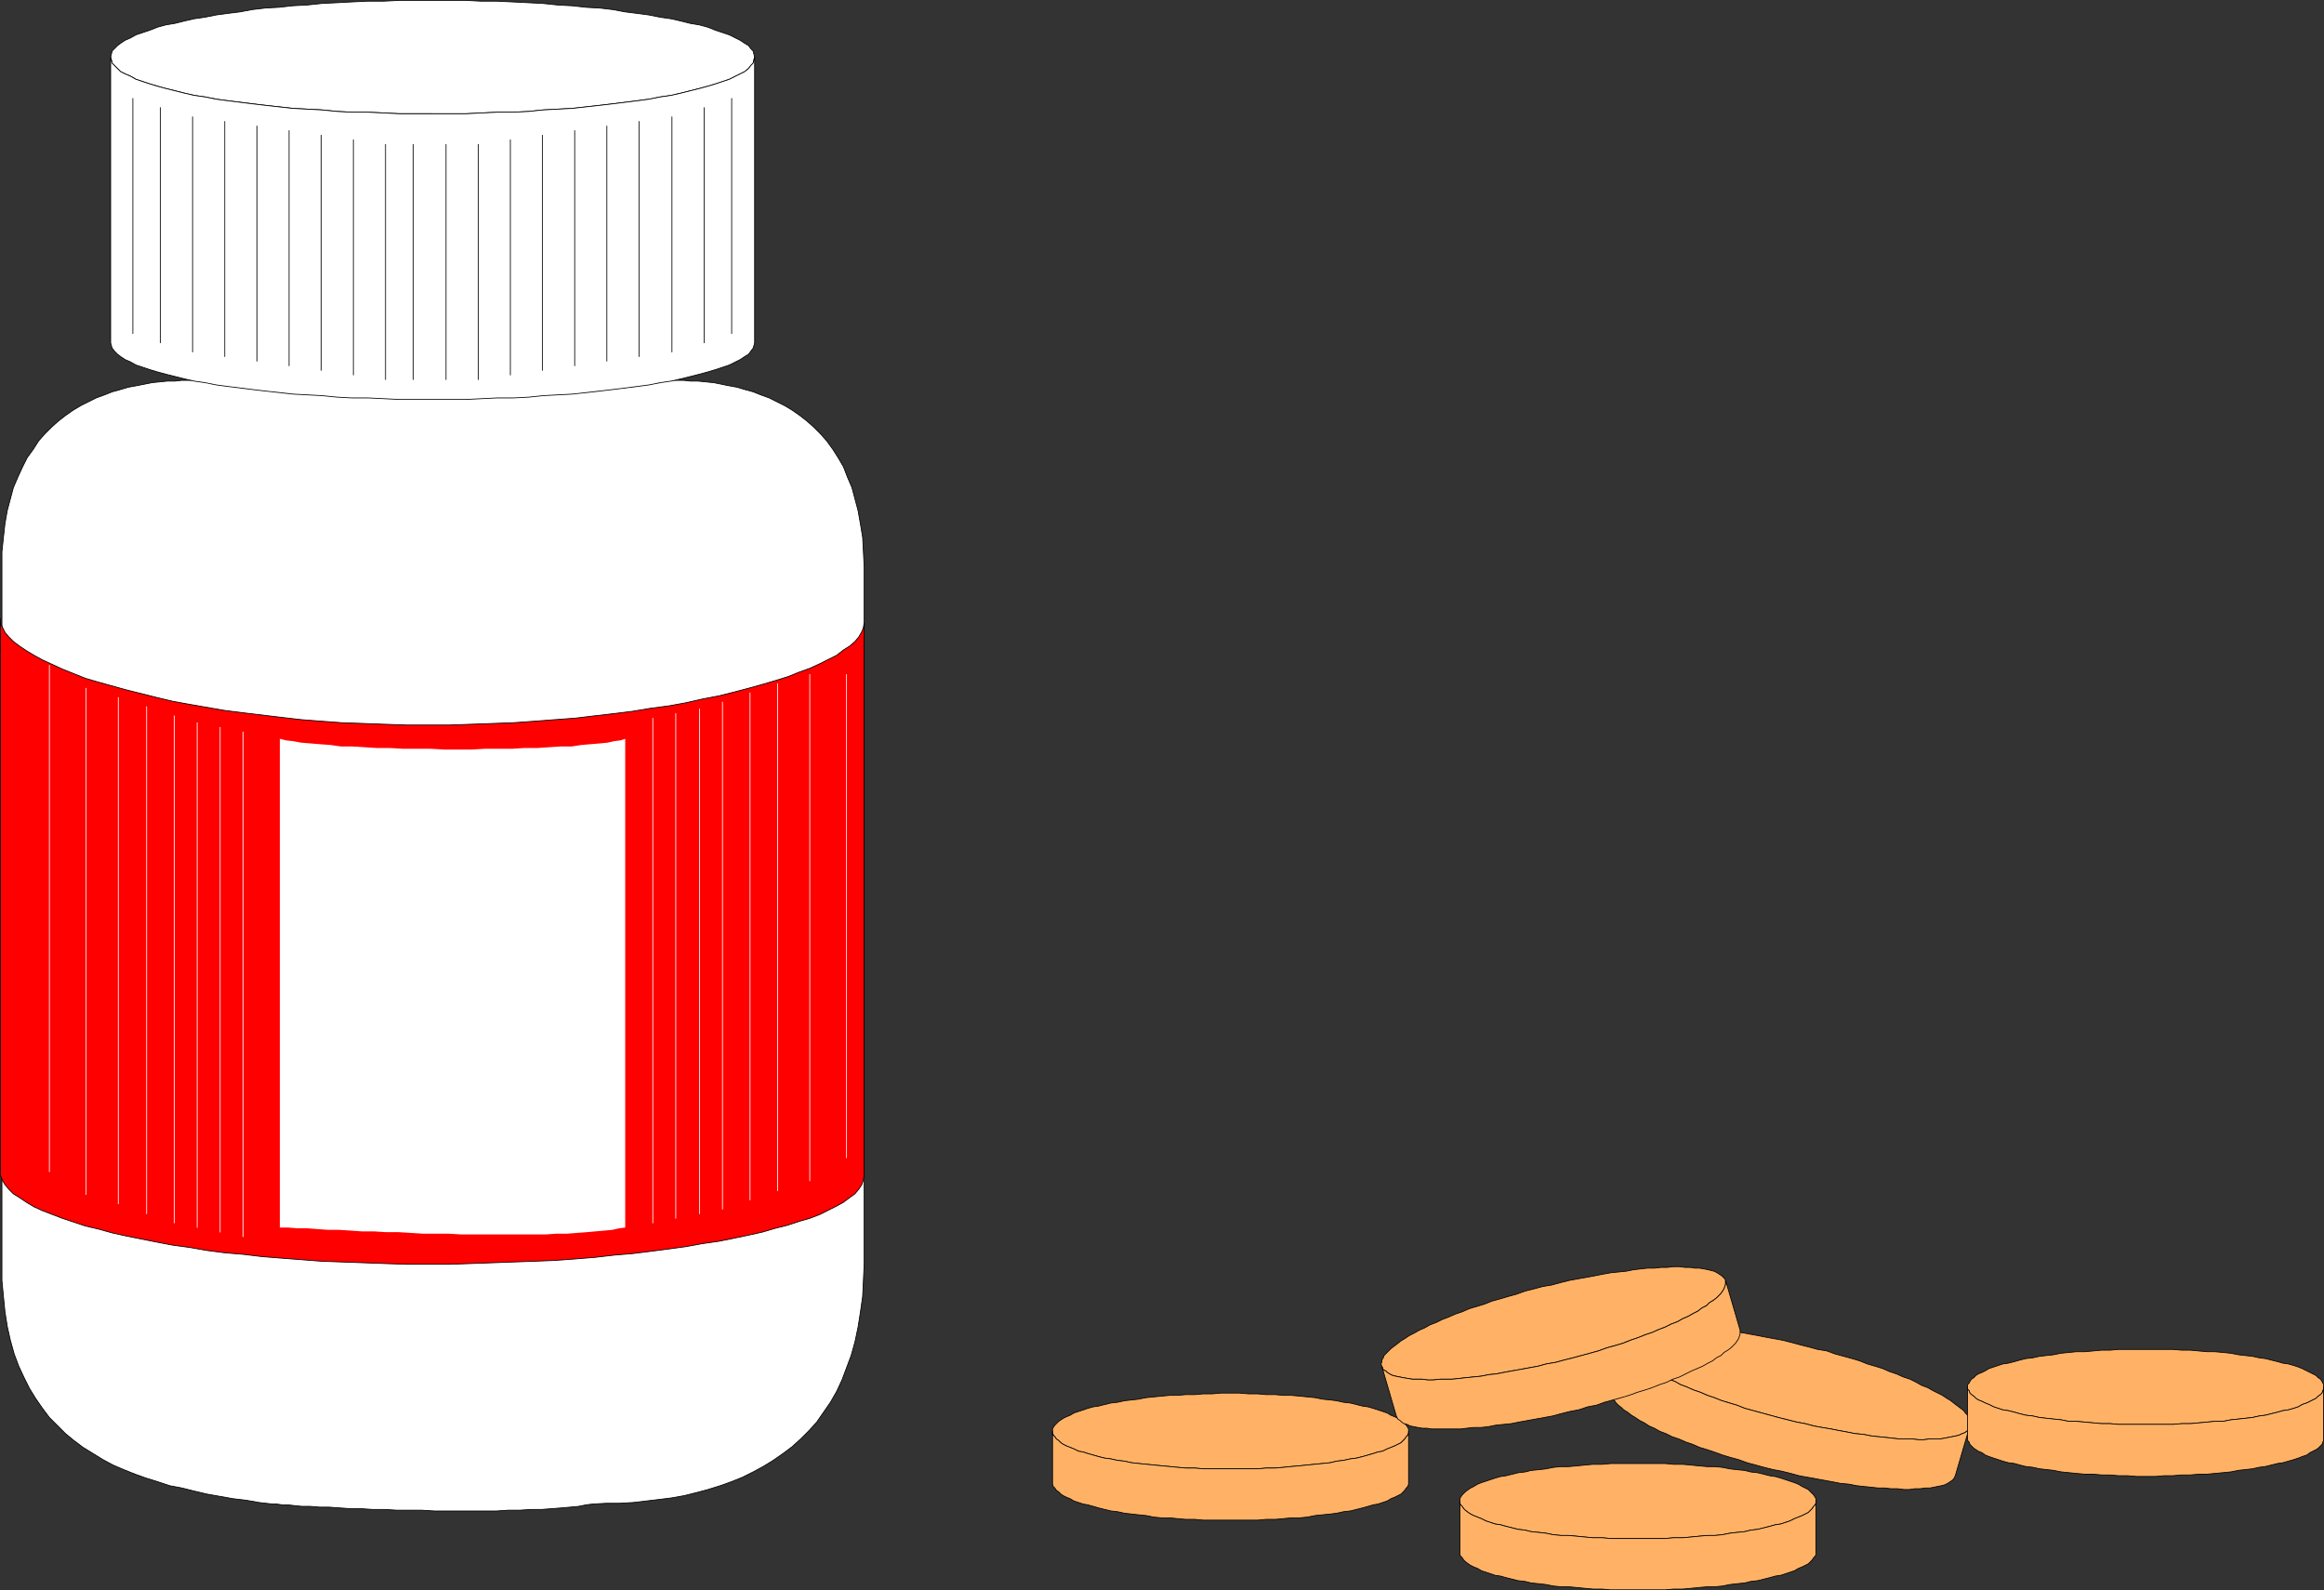 <?xml version="1.0" encoding="UTF-8" standalone="no"?>
<svg
   version="1.0"
   width="129.766mm"
   height="88.774mm"
   id="svg65"
   sodipodi:docname="Pills - Bottle 2.wmf"
   xmlns:inkscape="http://www.inkscape.org/namespaces/inkscape"
   xmlns:sodipodi="http://sodipodi.sourceforge.net/DTD/sodipodi-0.dtd"
   xmlns="http://www.w3.org/2000/svg"
   xmlns:svg="http://www.w3.org/2000/svg">
  <rect width="100%" height="100%" fill="#333333" stroke="none"/>
  <sodipodi:namedview
     id="namedview65"
     pagecolor="#ffffff"
     bordercolor="#000000"
     borderopacity="0.25"
     inkscape:showpageshadow="2"
     inkscape:pageopacity="0.0"
     inkscape:pagecheckerboard="0"
     inkscape:deskcolor="#d1d1d1"
     inkscape:document-units="mm" />
  <defs
     id="defs1">
    <pattern
       id="WMFhbasepattern"
       patternUnits="userSpaceOnUse"
       width="6"
       height="6"
       x="0"
       y="0" />
  </defs>
  <path
     style="fill:#ffb266;fill-opacity:1;fill-rule:evenodd;stroke:none"
     d="m 345.743,324.615 h -1.939 -1.939 -1.939 l -1.778,-0.162 h -1.939 l -1.778,-0.162 -1.616,-0.162 -1.778,-0.162 h -1.616 l -1.616,-0.162 -1.616,-0.323 -1.454,-0.162 -1.616,-0.162 -1.293,-0.323 -1.454,-0.162 -1.293,-0.323 -1.293,-0.323 -1.131,-0.323 -1.131,-0.162 -0.97,-0.323 -0.97,-0.323 -0.97,-0.485 -0.808,-0.323 -0.808,-0.323 -0.646,-0.323 -0.485,-0.323 -0.646,-0.485 -0.323,-0.323 -0.323,-0.485 -0.323,-0.323 -0.162,-0.323 v -0.485 -0.485 l 0.162,-0.323 0.323,-0.485 0.323,-0.323 0.323,-0.323 0.646,-0.485 0.485,-0.323 0.646,-0.323 0.808,-0.485 0.808,-0.323 0.97,-0.323 0.97,-0.323 0.97,-0.323 1.131,-0.323 1.131,-0.162 1.293,-0.323 1.293,-0.323 1.454,-0.162 1.293,-0.323 1.616,-0.162 1.454,-0.162 1.616,-0.323 1.616,-0.162 h 1.616 l 1.778,-0.162 1.616,-0.162 1.778,-0.162 h 1.939 l 1.778,-0.162 h 1.939 1.939 1.939 1.939 1.778 1.939 l 1.778,0.162 h 1.939 l 1.778,0.162 1.616,0.162 1.778,0.162 h 1.616 l 1.616,0.162 1.616,0.323 1.454,0.162 1.616,0.162 1.293,0.323 1.454,0.162 1.293,0.323 1.293,0.323 1.131,0.162 1.131,0.323 0.97,0.323 0.97,0.323 0.97,0.323 0.808,0.323 0.808,0.485 0.646,0.323 0.646,0.323 0.485,0.485 0.323,0.323 0.323,0.323 0.323,0.485 0.162,0.323 v 0.485 0.485 l -0.162,0.323 -0.323,0.323 -0.323,0.485 -0.323,0.323 -0.485,0.485 -0.646,0.323 -0.646,0.323 -0.808,0.323 -0.808,0.323 -0.97,0.485 -0.97,0.323 -0.97,0.323 -1.131,0.162 -1.131,0.323 -1.293,0.323 -1.293,0.323 -1.454,0.162 -1.293,0.323 -1.616,0.162 -1.454,0.162 -1.616,0.323 -1.616,0.162 h -1.616 l -1.778,0.162 -1.616,0.162 -1.778,0.162 h -1.939 l -1.778,0.162 h -1.939 -1.778 z"
     id="path1" />
  <path
     style="fill:none;stroke:#000000;stroke-width:0.162px;stroke-linecap:round;stroke-linejoin:round;stroke-miterlimit:4;stroke-dasharray:none;stroke-opacity:1"
     d="m 345.743,324.615 v 0 h -1.939 -1.939 -1.939 l -1.778,-0.162 h -1.939 l -1.778,-0.162 -1.616,-0.162 -1.778,-0.162 h -1.616 l -1.616,-0.162 -1.616,-0.323 -1.454,-0.162 -1.616,-0.162 -1.293,-0.323 -1.454,-0.162 -1.293,-0.323 -1.293,-0.323 -1.131,-0.323 -1.131,-0.162 -0.97,-0.323 -0.97,-0.323 -0.97,-0.485 -0.808,-0.323 -0.808,-0.323 -0.646,-0.323 -0.485,-0.323 -0.646,-0.485 -0.323,-0.323 -0.323,-0.485 -0.323,-0.323 -0.162,-0.323 v -0.485 0 -0.485 l 0.162,-0.323 0.323,-0.485 0.323,-0.323 0.323,-0.323 0.646,-0.485 0.485,-0.323 0.646,-0.323 0.808,-0.485 0.808,-0.323 0.97,-0.323 0.97,-0.323 0.97,-0.323 1.131,-0.323 1.131,-0.162 1.293,-0.323 1.293,-0.323 1.454,-0.162 1.293,-0.323 1.616,-0.162 1.454,-0.162 1.616,-0.323 1.616,-0.162 h 1.616 l 1.778,-0.162 1.616,-0.162 1.778,-0.162 h 1.939 l 1.778,-0.162 h 1.939 1.939 1.939 v 0 h 1.939 1.778 1.939 l 1.778,0.162 h 1.939 l 1.778,0.162 1.616,0.162 1.778,0.162 h 1.616 l 1.616,0.162 1.616,0.323 1.454,0.162 1.616,0.162 1.293,0.323 1.454,0.162 1.293,0.323 1.293,0.323 1.131,0.162 1.131,0.323 0.97,0.323 0.97,0.323 0.97,0.323 0.808,0.323 0.808,0.485 0.646,0.323 0.646,0.323 0.485,0.485 0.323,0.323 0.323,0.323 0.323,0.485 0.162,0.323 v 0.485 0 0.485 l -0.162,0.323 -0.323,0.323 -0.323,0.485 -0.323,0.323 -0.485,0.485 -0.646,0.323 -0.646,0.323 -0.808,0.323 -0.808,0.323 -0.97,0.485 -0.97,0.323 -0.97,0.323 -1.131,0.162 -1.131,0.323 -1.293,0.323 -1.293,0.323 -1.454,0.162 -1.293,0.323 -1.616,0.162 -1.454,0.162 -1.616,0.323 -1.616,0.162 h -1.616 l -1.778,0.162 -1.616,0.162 -1.778,0.162 h -1.939 l -1.778,0.162 h -1.939 -1.778 -1.939"
     id="path2" />
  <path
     style="fill:#ffb266;fill-opacity:1;fill-rule:evenodd;stroke:none"
     d="m 383.234,327.525 v 0.485 l -0.162,0.323 -0.323,0.323 -0.323,0.485 -0.323,0.323 -0.485,0.485 -0.646,0.323 -0.646,0.323 -0.808,0.323 -0.808,0.485 -0.97,0.323 -0.97,0.323 -0.97,0.323 -1.131,0.162 -1.131,0.323 -1.293,0.323 -1.293,0.323 -1.454,0.162 -1.293,0.323 -1.616,0.162 -1.454,0.162 -1.616,0.323 -1.616,0.162 h -1.616 l -1.778,0.162 -1.616,0.162 -1.778,0.162 h -1.939 l -1.778,0.162 h -1.939 -1.778 -1.939 -1.939 -1.939 -1.939 l -1.778,-0.162 h -1.939 l -1.778,-0.162 -1.616,-0.162 -1.778,-0.162 h -1.616 l -1.616,-0.162 -1.616,-0.323 -1.454,-0.162 -1.616,-0.162 -1.293,-0.323 -1.454,-0.162 -1.293,-0.323 -1.293,-0.323 -1.131,-0.323 -1.131,-0.162 -0.97,-0.323 -0.97,-0.323 -0.97,-0.323 -0.808,-0.485 -0.808,-0.323 -0.646,-0.323 -0.485,-0.323 -0.646,-0.485 -0.323,-0.323 -0.323,-0.485 -0.323,-0.323 -0.162,-0.323 v -0.485 -10.829 0.485 l 0.162,0.323 0.323,0.323 0.323,0.485 0.323,0.323 0.646,0.485 0.485,0.323 0.646,0.323 0.808,0.323 0.808,0.323 0.97,0.485 0.97,0.323 0.97,0.323 1.131,0.162 1.131,0.323 1.293,0.323 1.293,0.323 1.454,0.162 1.293,0.323 1.616,0.162 1.454,0.162 1.616,0.323 1.616,0.162 h 1.616 l 1.778,0.162 1.616,0.162 1.778,0.162 h 1.939 l 1.778,0.162 h 1.939 1.939 1.939 1.939 1.778 1.939 l 1.778,-0.162 h 1.939 l 1.778,-0.162 1.616,-0.162 1.778,-0.162 h 1.616 l 1.616,-0.162 1.616,-0.323 1.454,-0.162 1.616,-0.162 1.293,-0.323 1.454,-0.162 1.293,-0.323 1.293,-0.323 1.131,-0.323 1.131,-0.162 0.97,-0.323 0.97,-0.323 0.97,-0.485 0.808,-0.323 0.808,-0.323 0.646,-0.323 0.646,-0.323 0.485,-0.485 0.323,-0.323 0.323,-0.485 0.323,-0.323 0.162,-0.323 v -0.485 z"
     id="path3" />
  <path
     style="fill:none;stroke:#000000;stroke-width:0.162px;stroke-linecap:round;stroke-linejoin:round;stroke-miterlimit:4;stroke-dasharray:none;stroke-opacity:1"
     d="m 383.234,327.525 v 0 0.485 l -0.162,0.323 -0.323,0.323 -0.323,0.485 -0.323,0.323 -0.485,0.485 -0.646,0.323 -0.646,0.323 -0.808,0.323 -0.808,0.485 -0.97,0.323 -0.97,0.323 -0.97,0.323 -1.131,0.162 -1.131,0.323 -1.293,0.323 -1.293,0.323 -1.454,0.162 -1.293,0.323 -1.616,0.162 -1.454,0.162 -1.616,0.323 -1.616,0.162 h -1.616 l -1.778,0.162 -1.616,0.162 -1.778,0.162 h -1.939 l -1.778,0.162 h -1.939 -1.778 -1.939 v 0 h -1.939 -1.939 -1.939 l -1.778,-0.162 h -1.939 l -1.778,-0.162 -1.616,-0.162 -1.778,-0.162 h -1.616 l -1.616,-0.162 -1.616,-0.323 -1.454,-0.162 -1.616,-0.162 -1.293,-0.323 -1.454,-0.162 -1.293,-0.323 -1.293,-0.323 -1.131,-0.323 -1.131,-0.162 -0.97,-0.323 -0.97,-0.323 -0.97,-0.323 -0.808,-0.485 -0.808,-0.323 -0.646,-0.323 -0.485,-0.323 -0.646,-0.485 -0.323,-0.323 -0.323,-0.485 -0.323,-0.323 -0.162,-0.323 v -0.485 -10.829 0 0.485 l 0.162,0.323 0.323,0.323 0.323,0.485 0.323,0.323 0.646,0.485 0.485,0.323 0.646,0.323 0.808,0.323 0.808,0.323 0.97,0.485 0.97,0.323 0.97,0.323 1.131,0.162 1.131,0.323 1.293,0.323 1.293,0.323 1.454,0.162 1.293,0.323 1.616,0.162 1.454,0.162 1.616,0.323 1.616,0.162 h 1.616 l 1.778,0.162 1.616,0.162 1.778,0.162 h 1.939 l 1.778,0.162 h 1.939 1.939 1.939 v 0 h 1.939 1.778 1.939 l 1.778,-0.162 h 1.939 l 1.778,-0.162 1.616,-0.162 1.778,-0.162 h 1.616 l 1.616,-0.162 1.616,-0.323 1.454,-0.162 1.616,-0.162 1.293,-0.323 1.454,-0.162 1.293,-0.323 1.293,-0.323 1.131,-0.323 1.131,-0.162 0.97,-0.323 0.97,-0.323 0.97,-0.485 0.808,-0.323 0.808,-0.323 0.646,-0.323 0.646,-0.323 0.485,-0.485 0.323,-0.323 0.323,-0.485 0.323,-0.323 0.162,-0.323 v -0.485 10.829"
     id="path4" />
  <path
     style="fill:#ffb266;fill-opacity:1;fill-rule:evenodd;stroke:none"
     d="m 259.61,309.908 h -1.939 -1.778 -1.939 l -1.778,-0.162 h -1.939 l -1.778,-0.162 -1.616,-0.162 -1.778,-0.162 -1.616,-0.162 -1.616,-0.162 -1.616,-0.162 -1.454,-0.162 -1.454,-0.323 -1.454,-0.162 -1.454,-0.323 -1.293,-0.162 -1.293,-0.323 -1.131,-0.323 -1.131,-0.323 -0.97,-0.323 -0.97,-0.162 -0.97,-0.485 -0.808,-0.323 -0.808,-0.323 -0.646,-0.323 -0.485,-0.323 -0.485,-0.485 -0.485,-0.323 -0.323,-0.485 -0.323,-0.323 -0.162,-0.485 v -0.323 -0.485 l 0.162,-0.323 0.323,-0.485 0.323,-0.323 0.485,-0.485 0.485,-0.323 0.485,-0.323 0.646,-0.323 0.808,-0.323 0.808,-0.485 0.97,-0.323 0.97,-0.323 0.97,-0.323 1.131,-0.323 1.131,-0.162 1.293,-0.323 1.293,-0.323 1.454,-0.162 1.454,-0.323 1.454,-0.162 1.454,-0.162 1.616,-0.323 1.616,-0.162 1.616,-0.162 1.778,-0.162 h 1.616 l 1.778,-0.162 h 1.939 l 1.778,-0.162 h 1.939 l 1.778,-0.162 h 1.939 1.939 l 1.939,0.162 h 1.939 l 1.778,0.162 h 1.939 l 1.778,0.162 h 1.616 l 1.778,0.162 1.616,0.162 1.616,0.162 1.616,0.323 1.616,0.162 1.293,0.162 1.454,0.323 1.454,0.162 1.293,0.323 1.293,0.323 1.131,0.162 1.131,0.323 0.97,0.323 0.97,0.323 0.97,0.323 0.808,0.485 0.808,0.323 0.646,0.323 0.646,0.323 0.485,0.323 0.323,0.485 0.323,0.323 0.323,0.485 0.162,0.323 v 0.485 0.323 l -0.162,0.485 -0.323,0.323 -0.323,0.485 -0.323,0.323 -0.485,0.485 -0.646,0.323 -0.646,0.323 -0.808,0.323 -0.808,0.323 -0.97,0.485 -0.97,0.162 -0.97,0.323 -1.131,0.323 -1.131,0.323 -1.293,0.323 -1.293,0.162 -1.454,0.323 -1.454,0.162 -1.293,0.323 -1.616,0.162 -1.616,0.162 -1.616,0.162 -1.616,0.162 -1.778,0.162 -1.616,0.162 -1.778,0.162 h -1.939 l -1.778,0.162 h -1.939 -1.939 z"
     id="path5" />
  <path
     style="fill:none;stroke:#000000;stroke-width:0.162px;stroke-linecap:round;stroke-linejoin:round;stroke-miterlimit:4;stroke-dasharray:none;stroke-opacity:1"
     d="m 259.61,309.908 v 0 h -1.939 -1.778 -1.939 l -1.778,-0.162 h -1.939 l -1.778,-0.162 -1.616,-0.162 -1.778,-0.162 -1.616,-0.162 -1.616,-0.162 -1.616,-0.162 -1.454,-0.162 -1.454,-0.323 -1.454,-0.162 -1.454,-0.323 -1.293,-0.162 -1.293,-0.323 -1.131,-0.323 -1.131,-0.323 -0.97,-0.323 -0.97,-0.162 -0.97,-0.485 -0.808,-0.323 -0.808,-0.323 -0.646,-0.323 -0.485,-0.323 -0.485,-0.485 -0.485,-0.323 -0.323,-0.485 -0.323,-0.323 -0.162,-0.485 v -0.323 0 -0.485 l 0.162,-0.323 0.323,-0.485 0.323,-0.323 0.485,-0.485 0.485,-0.323 0.485,-0.323 0.646,-0.323 0.808,-0.323 0.808,-0.485 0.97,-0.323 0.97,-0.323 0.97,-0.323 1.131,-0.323 1.131,-0.162 1.293,-0.323 1.293,-0.323 1.454,-0.162 1.454,-0.323 1.454,-0.162 1.454,-0.162 1.616,-0.323 1.616,-0.162 1.616,-0.162 1.778,-0.162 h 1.616 l 1.778,-0.162 h 1.939 l 1.778,-0.162 h 1.939 l 1.778,-0.162 h 1.939 v 0 h 1.939 l 1.939,0.162 h 1.939 l 1.778,0.162 h 1.939 l 1.778,0.162 h 1.616 l 1.778,0.162 1.616,0.162 1.616,0.162 1.616,0.323 1.616,0.162 1.293,0.162 1.454,0.323 1.454,0.162 1.293,0.323 1.293,0.323 1.131,0.162 1.131,0.323 0.97,0.323 0.97,0.323 0.97,0.323 0.808,0.485 0.808,0.323 0.646,0.323 0.646,0.323 0.485,0.323 0.323,0.485 0.323,0.323 0.323,0.485 0.162,0.323 v 0.485 0 0.323 l -0.162,0.485 -0.323,0.323 -0.323,0.485 -0.323,0.323 -0.485,0.485 -0.646,0.323 -0.646,0.323 -0.808,0.323 -0.808,0.323 -0.97,0.485 -0.97,0.162 -0.97,0.323 -1.131,0.323 -1.131,0.323 -1.293,0.323 -1.293,0.162 -1.454,0.323 -1.454,0.162 -1.293,0.323 -1.616,0.162 -1.616,0.162 -1.616,0.162 -1.616,0.162 -1.778,0.162 -1.616,0.162 -1.778,0.162 h -1.939 l -1.778,0.162 h -1.939 -1.939 -1.939"
     id="path6" />
  <path
     style="fill:#ffb266;fill-opacity:1;fill-rule:evenodd;stroke:none"
     d="m 297.263,312.817 v 0.323 l -0.162,0.485 -0.323,0.323 -0.323,0.485 -0.323,0.323 -0.485,0.485 -0.646,0.323 -0.646,0.323 -0.808,0.323 -0.808,0.485 -0.97,0.323 -0.97,0.323 -0.97,0.162 -1.131,0.323 -1.131,0.323 -1.293,0.323 -1.293,0.323 -1.454,0.162 -1.454,0.323 -1.293,0.162 -1.616,0.162 -1.616,0.162 -1.616,0.323 -1.616,0.162 h -1.778 l -1.616,0.162 -1.778,0.162 h -1.939 l -1.778,0.162 h -1.939 -1.939 -1.939 -1.939 -1.778 -1.939 l -1.778,-0.162 h -1.939 l -1.778,-0.162 -1.616,-0.162 h -1.778 l -1.616,-0.162 -1.616,-0.323 -1.616,-0.162 -1.454,-0.162 -1.454,-0.162 -1.454,-0.323 -1.454,-0.162 -1.293,-0.323 -1.293,-0.323 -1.131,-0.323 -1.131,-0.323 -0.97,-0.162 -0.97,-0.323 -0.97,-0.323 -0.808,-0.485 -0.808,-0.323 -0.646,-0.323 -0.485,-0.323 -0.485,-0.485 -0.485,-0.323 -0.323,-0.485 -0.323,-0.323 -0.162,-0.485 v -0.323 -10.829 0.323 l 0.162,0.485 0.323,0.323 0.323,0.485 0.485,0.323 0.485,0.485 0.485,0.323 0.646,0.323 0.808,0.323 0.808,0.323 0.97,0.485 0.97,0.162 0.97,0.323 1.131,0.323 1.131,0.323 1.293,0.323 1.293,0.162 1.454,0.323 1.454,0.162 1.454,0.323 1.454,0.162 1.616,0.162 1.616,0.162 1.616,0.162 1.778,0.162 1.616,0.162 1.778,0.162 h 1.939 l 1.778,0.162 h 1.939 1.778 1.939 1.939 1.939 1.939 l 1.778,-0.162 h 1.939 l 1.778,-0.162 1.616,-0.162 1.778,-0.162 1.616,-0.162 1.616,-0.162 1.616,-0.162 1.616,-0.162 1.293,-0.323 1.454,-0.162 1.454,-0.323 1.293,-0.162 1.293,-0.323 1.131,-0.323 1.131,-0.323 0.97,-0.323 0.97,-0.162 0.97,-0.485 0.808,-0.323 0.808,-0.323 0.646,-0.323 0.646,-0.323 0.485,-0.485 0.323,-0.323 0.323,-0.485 0.323,-0.323 0.162,-0.485 v -0.323 z"
     id="path7" />
  <path
     style="fill:none;stroke:#000000;stroke-width:0.162px;stroke-linecap:round;stroke-linejoin:round;stroke-miterlimit:4;stroke-dasharray:none;stroke-opacity:1"
     d="m 297.263,312.817 v 0 0.323 l -0.162,0.485 -0.323,0.323 -0.323,0.485 -0.323,0.323 -0.485,0.485 -0.646,0.323 -0.646,0.323 -0.808,0.323 -0.808,0.485 -0.97,0.323 -0.97,0.323 -0.97,0.162 -1.131,0.323 -1.131,0.323 -1.293,0.323 -1.293,0.323 -1.454,0.162 -1.454,0.323 -1.293,0.162 -1.616,0.162 -1.616,0.162 -1.616,0.323 -1.616,0.162 h -1.778 l -1.616,0.162 -1.778,0.162 h -1.939 l -1.778,0.162 h -1.939 -1.939 -1.939 v 0 h -1.939 -1.778 -1.939 l -1.778,-0.162 h -1.939 l -1.778,-0.162 -1.616,-0.162 h -1.778 l -1.616,-0.162 -1.616,-0.323 -1.616,-0.162 -1.454,-0.162 -1.454,-0.162 -1.454,-0.323 -1.454,-0.162 -1.293,-0.323 -1.293,-0.323 -1.131,-0.323 -1.131,-0.323 -0.97,-0.162 -0.97,-0.323 -0.97,-0.323 -0.808,-0.485 -0.808,-0.323 -0.646,-0.323 -0.485,-0.323 -0.485,-0.485 -0.485,-0.323 -0.323,-0.485 -0.323,-0.323 -0.162,-0.485 v -0.323 -10.829 0 0.323 l 0.162,0.485 0.323,0.323 0.323,0.485 0.485,0.323 0.485,0.485 0.485,0.323 0.646,0.323 0.808,0.323 0.808,0.323 0.97,0.485 0.97,0.162 0.97,0.323 1.131,0.323 1.131,0.323 1.293,0.323 1.293,0.162 1.454,0.323 1.454,0.162 1.454,0.323 1.454,0.162 1.616,0.162 1.616,0.162 1.616,0.162 1.778,0.162 1.616,0.162 1.778,0.162 h 1.939 l 1.778,0.162 h 1.939 1.778 1.939 v 0 h 1.939 1.939 1.939 l 1.778,-0.162 h 1.939 l 1.778,-0.162 1.616,-0.162 1.778,-0.162 1.616,-0.162 1.616,-0.162 1.616,-0.162 1.616,-0.162 1.293,-0.323 1.454,-0.162 1.454,-0.323 1.293,-0.162 1.293,-0.323 1.131,-0.323 1.131,-0.323 0.97,-0.323 0.97,-0.162 0.97,-0.485 0.808,-0.323 0.808,-0.323 0.646,-0.323 0.646,-0.323 0.485,-0.485 0.323,-0.323 0.323,-0.485 0.323,-0.323 0.162,-0.485 v -0.323 10.829"
     id="path8" />
  <path
     style="fill:#ffb266;fill-opacity:1;fill-rule:evenodd;stroke:none"
     d="m 377.255,299.564 -1.939,-0.485 -1.778,-0.485 -1.778,-0.485 -1.778,-0.485 -1.778,-0.485 -1.616,-0.646 -1.616,-0.485 -1.616,-0.485 -1.616,-0.646 -1.454,-0.485 -1.454,-0.646 -1.454,-0.485 -1.454,-0.646 -1.293,-0.485 -1.131,-0.646 -1.293,-0.485 -1.131,-0.646 -0.97,-0.485 -0.97,-0.646 -0.97,-0.485 -0.808,-0.646 -0.808,-0.485 -0.808,-0.485 -0.485,-0.646 -0.646,-0.485 -0.485,-0.485 -0.323,-0.485 -0.323,-0.485 -0.162,-0.485 -0.162,-0.323 v -0.485 -0.485 l 0.162,-0.323 0.323,-0.323 0.323,-0.323 0.485,-0.323 0.485,-0.323 0.646,-0.162 0.646,-0.323 0.646,-0.162 0.97,-0.162 0.808,-0.162 h 0.97 l 1.131,-0.162 h 0.97 1.293 1.131 1.293 1.293 l 1.454,0.162 1.454,0.162 h 1.454 l 1.454,0.323 1.616,0.162 1.616,0.162 1.616,0.162 1.778,0.323 1.778,0.323 1.616,0.323 1.778,0.323 1.778,0.323 1.939,0.485 1.778,0.485 1.939,0.485 1.778,0.485 1.939,0.323 1.778,0.646 1.778,0.485 1.778,0.485 1.616,0.485 1.616,0.646 1.616,0.485 1.616,0.485 1.454,0.646 1.454,0.485 1.454,0.646 1.454,0.485 1.293,0.646 1.131,0.646 1.293,0.485 1.131,0.646 0.97,0.485 0.97,0.485 0.97,0.646 0.808,0.485 0.808,0.646 0.646,0.485 0.646,0.485 0.646,0.485 0.323,0.485 0.485,0.485 0.323,0.485 0.162,0.485 0.162,0.485 v 0.323 l -0.162,0.485 -0.162,0.323 -0.162,0.485 -0.323,0.323 -0.485,0.323 -0.485,0.162 -0.646,0.323 -0.646,0.162 -0.808,0.162 -0.808,0.162 -0.808,0.162 -0.97,0.162 h -1.131 -1.131 l -1.131,0.162 h -1.131 l -1.293,-0.162 h -1.293 -1.454 l -1.454,-0.162 -1.454,-0.162 -1.616,-0.162 -1.454,-0.162 -1.616,-0.323 -1.778,-0.162 -1.616,-0.323 -1.778,-0.323 -1.616,-0.323 -1.939,-0.323 -1.778,-0.323 -1.778,-0.485 -1.778,-0.323 z"
     id="path9" />
  <path
     style="fill:none;stroke:#000000;stroke-width:0.162px;stroke-linecap:round;stroke-linejoin:round;stroke-miterlimit:4;stroke-dasharray:none;stroke-opacity:1"
     d="m 377.255,299.564 v 0 l -1.939,-0.485 -1.778,-0.485 -1.778,-0.485 -1.778,-0.485 -1.778,-0.485 -1.616,-0.646 -1.616,-0.485 -1.616,-0.485 -1.616,-0.646 -1.454,-0.485 -1.454,-0.646 -1.454,-0.485 -1.454,-0.646 -1.293,-0.485 -1.131,-0.646 -1.293,-0.485 -1.131,-0.646 -0.97,-0.485 -0.97,-0.646 -0.97,-0.485 -0.808,-0.646 -0.808,-0.485 -0.808,-0.485 -0.485,-0.646 -0.646,-0.485 -0.485,-0.485 -0.323,-0.485 -0.323,-0.485 -0.162,-0.485 -0.162,-0.323 v -0.485 -0.485 0 l 0.162,-0.323 0.323,-0.323 0.323,-0.323 0.485,-0.323 0.485,-0.323 0.646,-0.162 0.646,-0.323 0.646,-0.162 0.97,-0.162 0.808,-0.162 h 0.97 l 1.131,-0.162 h 0.97 1.293 1.131 1.293 1.293 l 1.454,0.162 1.454,0.162 h 1.454 l 1.454,0.323 1.616,0.162 1.616,0.162 1.616,0.162 1.778,0.323 1.778,0.323 1.616,0.323 1.778,0.323 1.778,0.323 1.939,0.485 1.778,0.485 1.939,0.485 v 0 l 1.778,0.485 1.939,0.323 1.778,0.646 1.778,0.485 1.778,0.485 1.616,0.485 1.616,0.646 1.616,0.485 1.616,0.485 1.454,0.646 1.454,0.485 1.454,0.646 1.454,0.485 1.293,0.646 1.131,0.646 1.293,0.485 1.131,0.646 0.97,0.485 0.97,0.485 0.97,0.646 0.808,0.485 0.808,0.646 0.646,0.485 0.646,0.485 0.646,0.485 0.323,0.485 0.485,0.485 0.323,0.485 0.162,0.485 0.162,0.485 v 0.323 l -0.162,0.485 v 0 l -0.162,0.323 -0.162,0.485 -0.323,0.323 -0.485,0.323 -0.485,0.162 -0.646,0.323 -0.646,0.162 -0.808,0.162 -0.808,0.162 -0.808,0.162 -0.97,0.162 h -1.131 -1.131 l -1.131,0.162 h -1.131 l -1.293,-0.162 h -1.293 -1.454 l -1.454,-0.162 -1.454,-0.162 -1.616,-0.162 -1.454,-0.162 -1.616,-0.323 -1.778,-0.162 -1.616,-0.323 -1.778,-0.323 -1.616,-0.323 -1.939,-0.323 -1.778,-0.323 -1.778,-0.485 -1.778,-0.323 -1.939,-0.485"
     id="path10" />
  <path
     style="fill:#ffb266;fill-opacity:1;fill-rule:evenodd;stroke:none"
     d="m 412.645,311.362 -0.162,0.323 -0.162,0.323 -0.323,0.323 -0.485,0.323 -0.485,0.323 -0.646,0.323 -0.646,0.162 -0.808,0.162 -0.808,0.162 -0.808,0.162 h -0.97 l -1.131,0.162 h -1.131 l -1.131,0.162 h -1.131 l -1.293,-0.162 h -1.454 l -1.293,-0.162 h -1.454 l -1.454,-0.162 -1.616,-0.162 -1.454,-0.162 -1.616,-0.323 -1.778,-0.162 -1.616,-0.323 -1.778,-0.323 -1.778,-0.323 -1.778,-0.323 -1.778,-0.323 -1.778,-0.485 -1.939,-0.485 -1.778,-0.323 -1.939,-0.485 -1.778,-0.485 -1.778,-0.485 -1.778,-0.646 -1.778,-0.485 -1.616,-0.485 -1.778,-0.646 -1.454,-0.485 -1.616,-0.485 -1.454,-0.646 -1.454,-0.485 -1.454,-0.646 -1.454,-0.485 -1.293,-0.646 -1.293,-0.485 -1.131,-0.646 -1.131,-0.485 -0.97,-0.646 -0.97,-0.485 -0.97,-0.646 -0.808,-0.485 -0.808,-0.646 -0.808,-0.485 -0.485,-0.485 -0.646,-0.485 -0.485,-0.485 -0.323,-0.485 -0.323,-0.485 -0.162,-0.485 -0.162,-0.485 v -0.323 -0.485 l 3.07,-10.505 v 0.485 0.485 l 0.162,0.323 0.162,0.485 0.323,0.485 0.323,0.485 0.485,0.485 0.646,0.485 0.485,0.646 0.808,0.485 0.808,0.485 0.808,0.646 0.97,0.485 0.97,0.646 0.97,0.485 1.131,0.646 1.293,0.485 1.131,0.646 1.293,0.485 1.454,0.646 1.454,0.485 1.454,0.646 1.454,0.485 1.616,0.646 1.616,0.485 1.616,0.485 1.616,0.646 1.778,0.485 1.778,0.485 1.778,0.485 1.778,0.485 1.939,0.485 1.939,0.485 1.778,0.323 1.778,0.485 1.778,0.323 1.939,0.323 1.616,0.323 1.778,0.323 1.616,0.323 1.778,0.162 1.616,0.323 1.454,0.162 1.616,0.162 1.454,0.162 1.454,0.162 h 1.454 1.293 l 1.293,0.162 h 1.131 l 1.131,-0.162 h 1.131 1.131 l 0.97,-0.162 0.808,-0.162 0.808,-0.162 0.808,-0.162 0.646,-0.162 0.646,-0.323 0.485,-0.162 0.485,-0.323 0.323,-0.323 0.162,-0.485 0.162,-0.323 z"
     id="path11" />
  <path
     style="fill:none;stroke:#000000;stroke-width:0.162px;stroke-linecap:round;stroke-linejoin:round;stroke-miterlimit:4;stroke-dasharray:none;stroke-opacity:1"
     d="m 412.645,311.362 v 0 l -0.162,0.323 -0.162,0.323 -0.323,0.323 -0.485,0.323 -0.485,0.323 -0.646,0.323 -0.646,0.162 -0.808,0.162 -0.808,0.162 -0.808,0.162 h -0.97 l -1.131,0.162 h -1.131 l -1.131,0.162 h -1.131 l -1.293,-0.162 h -1.454 l -1.293,-0.162 h -1.454 l -1.454,-0.162 -1.616,-0.162 -1.454,-0.162 -1.616,-0.323 -1.778,-0.162 -1.616,-0.323 -1.778,-0.323 -1.778,-0.323 -1.778,-0.323 -1.778,-0.323 -1.778,-0.485 -1.939,-0.485 -1.778,-0.323 v 0 l -1.939,-0.485 -1.778,-0.485 -1.778,-0.485 -1.778,-0.646 -1.778,-0.485 -1.616,-0.485 -1.778,-0.646 -1.454,-0.485 -1.616,-0.485 -1.454,-0.646 -1.454,-0.485 -1.454,-0.646 -1.454,-0.485 -1.293,-0.646 -1.293,-0.485 -1.131,-0.646 -1.131,-0.485 -0.97,-0.646 -0.97,-0.485 -0.97,-0.646 -0.808,-0.485 -0.808,-0.646 -0.808,-0.485 -0.485,-0.485 -0.646,-0.485 -0.485,-0.485 -0.323,-0.485 -0.323,-0.485 -0.162,-0.485 -0.162,-0.485 v -0.323 -0.485 l 3.07,-10.505 v 0 0.485 0.485 l 0.162,0.323 0.162,0.485 0.323,0.485 0.323,0.485 0.485,0.485 0.646,0.485 0.485,0.646 0.808,0.485 0.808,0.485 0.808,0.646 0.97,0.485 0.97,0.646 0.97,0.485 1.131,0.646 1.293,0.485 1.131,0.646 1.293,0.485 1.454,0.646 1.454,0.485 1.454,0.646 1.454,0.485 1.616,0.646 1.616,0.485 1.616,0.485 1.616,0.646 1.778,0.485 1.778,0.485 1.778,0.485 1.778,0.485 1.939,0.485 v 0 l 1.939,0.485 1.778,0.323 1.778,0.485 1.778,0.323 1.939,0.323 1.616,0.323 1.778,0.323 1.616,0.323 1.778,0.162 1.616,0.323 1.454,0.162 1.616,0.162 1.454,0.162 1.454,0.162 h 1.454 1.293 l 1.293,0.162 h 1.131 l 1.131,-0.162 h 1.131 1.131 l 0.97,-0.162 0.808,-0.162 0.808,-0.162 0.808,-0.162 0.646,-0.162 0.646,-0.323 0.485,-0.162 0.485,-0.323 0.323,-0.323 0.162,-0.485 0.162,-0.323 -3.07,10.505"
     id="path12" />
  <path
     style="fill:#ffb266;fill-opacity:1;fill-rule:evenodd;stroke:none"
     d="m 452.883,300.534 h -1.939 -1.939 -1.939 l -1.778,-0.162 h -1.778 l -1.778,-0.162 -1.778,-0.162 -1.778,-0.162 h -1.616 l -1.616,-0.323 -1.616,-0.162 -1.454,-0.162 -1.454,-0.162 -1.454,-0.323 -1.454,-0.162 -1.293,-0.323 -1.131,-0.323 -1.293,-0.323 -1.131,-0.162 -0.97,-0.323 -0.97,-0.323 -0.97,-0.485 -0.808,-0.323 -0.646,-0.323 -0.808,-0.323 -0.485,-0.323 -0.485,-0.485 -0.485,-0.323 -0.323,-0.323 -0.162,-0.485 -0.323,-0.323 v -0.485 -0.485 l 0.323,-0.323 0.162,-0.323 0.323,-0.485 0.485,-0.323 0.485,-0.485 0.485,-0.323 0.808,-0.323 0.646,-0.323 0.808,-0.485 0.97,-0.323 0.97,-0.323 0.97,-0.323 1.131,-0.162 1.293,-0.323 1.131,-0.323 1.293,-0.323 1.454,-0.162 1.454,-0.323 1.454,-0.162 1.454,-0.162 1.616,-0.323 1.616,-0.162 1.616,-0.162 h 1.778 l 1.778,-0.162 1.778,-0.162 h 1.778 l 1.778,-0.162 h 1.939 1.939 1.939 1.939 1.939 1.778 l 1.939,0.162 h 1.778 l 1.778,0.162 1.778,0.162 h 1.616 l 1.778,0.162 1.616,0.162 1.616,0.323 1.454,0.162 1.454,0.162 1.454,0.323 1.293,0.162 1.293,0.323 1.293,0.323 1.131,0.323 1.131,0.162 1.131,0.323 0.97,0.323 0.808,0.323 0.97,0.485 0.646,0.323 0.646,0.323 0.646,0.323 0.485,0.485 0.485,0.323 0.323,0.485 0.162,0.323 0.162,0.323 v 0.485 0.485 l -0.162,0.323 -0.162,0.485 -0.323,0.323 -0.485,0.323 -0.485,0.485 -0.646,0.323 -0.646,0.323 -0.646,0.323 -0.97,0.323 -0.808,0.485 -0.97,0.323 -1.131,0.323 -1.131,0.162 -1.131,0.323 -1.293,0.323 -1.293,0.323 -1.293,0.162 -1.454,0.323 -1.454,0.162 -1.454,0.162 -1.616,0.162 -1.616,0.323 h -1.778 l -1.616,0.162 -1.778,0.162 -1.778,0.162 h -1.778 l -1.939,0.162 h -1.778 -1.939 z"
     id="path13" />
  <path
     style="fill:none;stroke:#000000;stroke-width:0.162px;stroke-linecap:round;stroke-linejoin:round;stroke-miterlimit:4;stroke-dasharray:none;stroke-opacity:1"
     d="m 452.883,300.534 v 0 h -1.939 -1.939 -1.939 l -1.778,-0.162 h -1.778 l -1.778,-0.162 -1.778,-0.162 -1.778,-0.162 h -1.616 l -1.616,-0.323 -1.616,-0.162 -1.454,-0.162 -1.454,-0.162 -1.454,-0.323 -1.454,-0.162 -1.293,-0.323 -1.131,-0.323 -1.293,-0.323 -1.131,-0.162 -0.97,-0.323 -0.97,-0.323 -0.97,-0.485 -0.808,-0.323 -0.646,-0.323 -0.808,-0.323 -0.485,-0.323 -0.485,-0.485 -0.485,-0.323 -0.323,-0.323 -0.162,-0.485 -0.323,-0.323 v -0.485 0 -0.485 l 0.323,-0.323 0.162,-0.323 0.323,-0.485 0.485,-0.323 0.485,-0.485 0.485,-0.323 0.808,-0.323 0.646,-0.323 0.808,-0.485 0.97,-0.323 0.97,-0.323 0.97,-0.323 1.131,-0.162 1.293,-0.323 1.131,-0.323 1.293,-0.323 1.454,-0.162 1.454,-0.323 1.454,-0.162 1.454,-0.162 1.616,-0.323 1.616,-0.162 1.616,-0.162 h 1.778 l 1.778,-0.162 1.778,-0.162 h 1.778 l 1.778,-0.162 h 1.939 1.939 1.939 v 0 h 1.939 1.939 1.778 l 1.939,0.162 h 1.778 l 1.778,0.162 1.778,0.162 h 1.616 l 1.778,0.162 1.616,0.162 1.616,0.323 1.454,0.162 1.454,0.162 1.454,0.323 1.293,0.162 1.293,0.323 1.293,0.323 1.131,0.323 1.131,0.162 1.131,0.323 0.97,0.323 0.808,0.323 0.97,0.485 0.646,0.323 0.646,0.323 0.646,0.323 0.485,0.485 0.485,0.323 0.323,0.485 0.162,0.323 0.162,0.323 v 0.485 0 0.485 l -0.162,0.323 -0.162,0.485 -0.323,0.323 -0.485,0.323 -0.485,0.485 -0.646,0.323 -0.646,0.323 -0.646,0.323 -0.97,0.323 -0.808,0.485 -0.97,0.323 -1.131,0.323 -1.131,0.162 -1.131,0.323 -1.293,0.323 -1.293,0.323 -1.293,0.162 -1.454,0.323 -1.454,0.162 -1.454,0.162 -1.616,0.162 -1.616,0.323 h -1.778 l -1.616,0.162 -1.778,0.162 -1.778,0.162 h -1.778 l -1.939,0.162 h -1.778 -1.939 -1.939"
     id="path14" />
  <path
     style="fill:#ffb266;fill-opacity:1;fill-rule:evenodd;stroke:none"
     d="m 490.375,303.443 v 0.485 l -0.162,0.323 -0.162,0.485 -0.323,0.323 -0.485,0.485 -0.485,0.323 -0.646,0.323 -0.646,0.323 -0.646,0.485 -0.97,0.323 -0.808,0.323 -0.97,0.323 -1.131,0.323 -1.131,0.323 -1.131,0.162 -1.293,0.323 -1.293,0.323 -1.293,0.162 -1.454,0.323 -1.454,0.162 -1.454,0.162 -1.616,0.323 -1.616,0.162 -1.778,0.162 -1.616,0.162 h -1.778 l -1.778,0.162 h -1.778 l -1.939,0.162 h -1.778 l -1.939,0.162 h -1.939 -1.939 l -1.939,-0.162 h -1.939 l -1.778,-0.162 h -1.778 l -1.778,-0.162 h -1.778 l -1.778,-0.162 -1.616,-0.162 -1.616,-0.162 -1.616,-0.323 -1.454,-0.162 -1.454,-0.162 -1.454,-0.323 -1.454,-0.162 -1.293,-0.323 -1.131,-0.323 -1.293,-0.162 -1.131,-0.323 -0.97,-0.323 -0.97,-0.323 -0.97,-0.323 -0.808,-0.323 -0.646,-0.485 -0.808,-0.323 -0.485,-0.323 -0.485,-0.323 -0.485,-0.485 -0.323,-0.323 -0.162,-0.485 -0.323,-0.323 v -0.485 -10.829 0.485 l 0.323,0.323 0.162,0.485 0.323,0.323 0.485,0.323 0.485,0.485 0.485,0.323 0.808,0.323 0.646,0.323 0.808,0.323 0.97,0.485 0.97,0.323 0.97,0.323 1.131,0.162 1.293,0.323 1.131,0.323 1.293,0.323 1.454,0.162 1.454,0.323 1.454,0.162 1.454,0.162 1.616,0.162 1.616,0.323 h 1.616 l 1.778,0.162 1.778,0.162 1.778,0.162 h 1.778 l 1.778,0.162 h 1.939 1.939 1.939 1.939 1.939 1.778 l 1.939,-0.162 h 1.778 l 1.778,-0.162 1.778,-0.162 1.616,-0.162 h 1.778 l 1.616,-0.323 1.616,-0.162 1.454,-0.162 1.454,-0.162 1.454,-0.323 1.293,-0.162 1.293,-0.323 1.293,-0.323 1.131,-0.323 1.131,-0.162 1.131,-0.323 0.97,-0.323 0.808,-0.485 0.97,-0.323 0.646,-0.323 0.646,-0.323 0.646,-0.323 0.485,-0.485 0.485,-0.323 0.323,-0.323 0.162,-0.485 0.162,-0.323 v -0.485 z"
     id="path15" />
  <path
     style="fill:none;stroke:#000000;stroke-width:0.162px;stroke-linecap:round;stroke-linejoin:round;stroke-miterlimit:4;stroke-dasharray:none;stroke-opacity:1"
     d="m 490.375,303.443 v 0 0.485 l -0.162,0.323 -0.162,0.485 -0.323,0.323 -0.485,0.485 -0.485,0.323 -0.646,0.323 -0.646,0.323 -0.646,0.485 -0.97,0.323 -0.808,0.323 -0.97,0.323 -1.131,0.323 -1.131,0.323 -1.131,0.162 -1.293,0.323 -1.293,0.323 -1.293,0.162 -1.454,0.323 -1.454,0.162 -1.454,0.162 -1.616,0.323 -1.616,0.162 -1.778,0.162 -1.616,0.162 h -1.778 l -1.778,0.162 h -1.778 l -1.939,0.162 h -1.778 l -1.939,0.162 h -1.939 v 0 h -1.939 l -1.939,-0.162 h -1.939 l -1.778,-0.162 h -1.778 l -1.778,-0.162 h -1.778 l -1.778,-0.162 -1.616,-0.162 -1.616,-0.162 -1.616,-0.323 -1.454,-0.162 -1.454,-0.162 -1.454,-0.323 -1.454,-0.162 -1.293,-0.323 -1.131,-0.323 -1.293,-0.162 -1.131,-0.323 -0.97,-0.323 -0.97,-0.323 -0.97,-0.323 -0.808,-0.323 -0.646,-0.485 -0.808,-0.323 -0.485,-0.323 -0.485,-0.323 -0.485,-0.485 -0.323,-0.323 -0.162,-0.485 -0.323,-0.323 v -0.485 -10.829 0 0.485 l 0.323,0.323 0.162,0.485 0.323,0.323 0.485,0.323 0.485,0.485 0.485,0.323 0.808,0.323 0.646,0.323 0.808,0.323 0.97,0.485 0.97,0.323 0.97,0.323 1.131,0.162 1.293,0.323 1.131,0.323 1.293,0.323 1.454,0.162 1.454,0.323 1.454,0.162 1.454,0.162 1.616,0.162 1.616,0.323 h 1.616 l 1.778,0.162 1.778,0.162 1.778,0.162 h 1.778 l 1.778,0.162 h 1.939 1.939 1.939 v 0 h 1.939 1.939 1.778 l 1.939,-0.162 h 1.778 l 1.778,-0.162 1.778,-0.162 1.616,-0.162 h 1.778 l 1.616,-0.323 1.616,-0.162 1.454,-0.162 1.454,-0.162 1.454,-0.323 1.293,-0.162 1.293,-0.323 1.293,-0.323 1.131,-0.323 1.131,-0.162 1.131,-0.323 0.97,-0.323 0.808,-0.485 0.97,-0.323 0.646,-0.323 0.646,-0.323 0.646,-0.323 0.485,-0.485 0.485,-0.323 0.323,-0.323 0.162,-0.485 0.162,-0.323 v -0.485 10.829"
     id="path16" />
  <path
     style="fill:#ffffff;fill-opacity:1;fill-rule:evenodd;stroke:none"
     d="m 41.289,80.245 h -1.454 -1.454 l -1.454,0.162 H 35.31 l -1.616,0.162 -1.616,0.162 -1.616,0.323 -1.616,0.323 -1.778,0.323 -1.616,0.485 -1.778,0.485 -1.616,0.646 -1.778,0.646 -1.616,0.808 -1.616,0.808 -1.616,0.97 -1.616,1.131 -1.454,1.131 -1.454,1.293 -1.454,1.455 -1.293,1.455 -1.131,1.778 -1.293,1.778 -0.97,1.939 -0.97,2.101 -0.97,2.263 -0.646,2.424 -0.646,2.424 -0.485,2.748 -0.323,2.909 -0.323,3.071 v 3.232 146.913 3.556 l 0.323,3.394 0.323,3.232 0.485,3.071 0.646,2.909 0.808,2.909 0.97,2.586 1.131,2.424 1.131,2.263 1.293,2.101 1.454,2.101 1.454,1.939 1.616,1.616 1.778,1.778 1.778,1.455 1.939,1.455 2.101,1.293 2.101,1.293 2.101,1.131 2.262,0.97 2.424,0.97 2.262,0.808 2.586,0.808 2.424,0.808 2.586,0.485 2.586,0.646 2.747,0.646 2.747,0.485 2.747,0.485 2.747,0.323 2.747,0.485 2.909,0.323 h 0.808 l 1.131,0.162 h 1.131 l 1.454,0.162 1.616,0.162 h 1.778 l 1.939,0.162 h 1.939 l 2.262,0.162 2.262,0.162 h 2.262 l 2.424,0.162 h 2.586 l 2.586,0.162 h 2.586 2.586 l 2.747,0.162 h 2.586 2.747 2.586 2.586 2.586 l 2.424,-0.162 h 2.424 l 2.424,-0.162 h 2.262 l 2.101,-0.162 2.101,-0.162 1.778,-0.162 1.778,-0.162 1.616,-0.323 1.293,-0.162 2.909,-0.162 h 2.747 l 2.909,-0.162 2.747,-0.323 2.747,-0.323 2.586,-0.323 2.747,-0.485 2.586,-0.646 2.424,-0.646 2.586,-0.808 2.262,-0.808 2.424,-0.97 2.262,-1.131 2.101,-1.131 2.101,-1.293 2.101,-1.455 1.939,-1.455 1.778,-1.616 1.778,-1.778 1.616,-1.778 1.454,-2.101 1.454,-2.101 1.293,-2.263 1.131,-2.424 0.97,-2.586 0.97,-2.586 0.808,-2.909 0.646,-3.071 0.485,-3.071 0.485,-3.394 0.162,-3.394 0.162,-3.556 v -146.913 l -0.162,-3.232 -0.162,-3.071 -0.485,-2.909 -0.485,-2.748 -0.646,-2.424 -0.646,-2.424 -0.97,-2.263 -0.808,-2.101 -1.131,-1.939 -1.131,-1.778 -1.293,-1.778 -1.293,-1.455 -1.454,-1.455 -1.454,-1.293 -1.454,-1.131 -1.616,-1.131 -1.616,-0.97 -1.616,-0.808 -1.616,-0.808 -1.778,-0.646 -1.616,-0.646 -1.778,-0.485 -1.616,-0.485 -1.778,-0.323 -1.616,-0.323 -1.616,-0.323 -1.616,-0.162 -1.616,-0.162 h -1.616 l -1.454,-0.162 h -1.454 -1.454 z"
     id="path17" />
  <path
     style="fill:none;stroke:#000000;stroke-width:0.162px;stroke-linecap:round;stroke-linejoin:round;stroke-miterlimit:4;stroke-dasharray:none;stroke-opacity:1"
     d="m 41.289,80.245 v 0 h -1.454 -1.454 l -1.454,0.162 H 35.31 l -1.616,0.162 -1.616,0.162 -1.616,0.323 -1.616,0.323 -1.778,0.323 -1.616,0.485 -1.778,0.485 -1.616,0.646 -1.778,0.646 -1.616,0.808 -1.616,0.808 -1.616,0.97 -1.616,1.131 -1.454,1.131 -1.454,1.293 -1.454,1.455 -1.293,1.455 -1.131,1.778 -1.293,1.778 -0.97,1.939 -0.97,2.101 -0.97,2.263 -0.646,2.424 -0.646,2.424 -0.485,2.748 -0.323,2.909 -0.323,3.071 v 3.232 146.913 0 3.556 l 0.323,3.394 0.323,3.232 0.485,3.071 0.646,2.909 0.808,2.909 0.97,2.586 1.131,2.424 1.131,2.263 1.293,2.101 1.454,2.101 1.454,1.939 1.616,1.616 1.778,1.778 1.778,1.455 1.939,1.455 2.101,1.293 2.101,1.293 2.101,1.131 2.262,0.97 2.424,0.97 2.262,0.808 2.586,0.808 2.424,0.808 2.586,0.485 2.586,0.646 2.747,0.646 2.747,0.485 2.747,0.485 2.747,0.323 2.747,0.485 2.909,0.323 v 0 h 0.808 l 1.131,0.162 h 1.131 l 1.454,0.162 1.616,0.162 h 1.778 l 1.939,0.162 h 1.939 l 2.262,0.162 2.262,0.162 h 2.262 l 2.424,0.162 h 2.586 l 2.586,0.162 h 2.586 2.586 l 2.747,0.162 h 2.586 2.747 2.586 2.586 2.586 l 2.424,-0.162 h 2.424 l 2.424,-0.162 h 2.262 l 2.101,-0.162 2.101,-0.162 1.778,-0.162 1.778,-0.162 1.616,-0.323 1.293,-0.162 v 0 l 2.909,-0.162 h 2.747 l 2.909,-0.162 2.747,-0.323 2.747,-0.323 2.586,-0.323 2.747,-0.485 2.586,-0.646 2.424,-0.646 2.586,-0.808 2.262,-0.808 2.424,-0.97 2.262,-1.131 2.101,-1.131 2.101,-1.293 2.101,-1.455 1.939,-1.455 1.778,-1.616 1.778,-1.778 1.616,-1.778 1.454,-2.101 1.454,-2.101 1.293,-2.263 1.131,-2.424 0.97,-2.586 0.97,-2.586 0.808,-2.909 0.646,-3.071 0.485,-3.071 0.485,-3.394 0.162,-3.394 0.162,-3.556 v -146.913 0 l -0.162,-3.232 -0.162,-3.071 -0.485,-2.909 -0.485,-2.748 -0.646,-2.424 -0.646,-2.424 -0.97,-2.263 -0.808,-2.101 -1.131,-1.939 -1.131,-1.778 -1.293,-1.778 -1.293,-1.455 -1.454,-1.455 -1.454,-1.293 -1.454,-1.131 -1.616,-1.131 -1.616,-0.97 -1.616,-0.808 -1.616,-0.808 -1.778,-0.646 -1.616,-0.646 -1.778,-0.485 -1.616,-0.485 -1.778,-0.323 -1.616,-0.323 -1.616,-0.323 -1.616,-0.162 -1.616,-0.162 h -1.616 l -1.454,-0.162 h -1.454 -1.454"
     id="path18" />
  <path
     style="fill:#ff0000;fill-opacity:1;fill-rule:evenodd;stroke:none"
     d="m 0.081,247.199 v 0.808 l 0.485,1.131 0.485,0.808 0.808,0.97 0.97,0.97 1.293,0.808 1.454,0.97 1.616,0.97 1.778,0.808 2.101,0.808 2.101,0.808 2.424,0.808 2.424,0.808 2.747,0.646 2.909,0.808 2.909,0.646 3.232,0.646 3.232,0.646 3.394,0.646 3.555,0.485 3.717,0.646 3.717,0.485 3.878,0.323 4.04,0.485 4.04,0.323 4.202,0.323 4.202,0.323 4.363,0.162 4.525,0.162 4.363,0.162 4.686,0.162 h 4.525 4.686 l 4.525,-0.162 4.525,-0.162 4.363,-0.162 4.525,-0.162 4.202,-0.162 4.363,-0.323 4.04,-0.323 4.202,-0.485 3.878,-0.323 3.878,-0.485 3.717,-0.485 3.555,-0.485 3.555,-0.646 3.394,-0.485 3.232,-0.646 3.07,-0.646 2.909,-0.646 2.747,-0.808 2.586,-0.646 2.424,-0.808 2.262,-0.646 2.101,-0.808 1.939,-0.97 1.616,-0.808 1.454,-0.808 1.293,-0.97 1.131,-0.808 0.808,-0.97 0.646,-0.97 0.323,-0.97 0.162,-0.97 V 131.478 l -0.162,0.97 -0.323,0.808 -0.646,1.131 -0.808,0.97 -1.131,0.97 -1.293,0.808 -1.454,1.131 -1.616,0.808 -1.939,0.97 -2.101,0.97 -2.262,0.808 -2.424,0.97 -2.586,0.808 -2.747,0.808 -2.909,0.808 -3.07,0.808 -3.232,0.808 -3.394,0.646 -3.555,0.808 -3.555,0.646 -3.717,0.485 -3.878,0.646 -3.878,0.485 -4.202,0.485 -4.04,0.485 -4.363,0.323 -4.202,0.323 -4.525,0.323 -4.363,0.162 -4.525,0.162 -4.525,0.162 h -4.686 -4.525 l -4.686,-0.162 -4.363,-0.162 -4.525,-0.162 -4.363,-0.323 -4.202,-0.323 -4.202,-0.485 -4.04,-0.485 -4.04,-0.485 -3.878,-0.485 -3.717,-0.646 -3.717,-0.646 -3.555,-0.646 -3.394,-0.808 -3.232,-0.808 -3.232,-0.808 -2.909,-0.808 -2.909,-0.808 -2.747,-0.808 -2.424,-0.97 -2.424,-0.97 -2.101,-0.97 -2.101,-0.97 -1.778,-0.97 -1.616,-0.97 -1.454,-0.97 -1.293,-0.97 -0.97,-0.97 -0.808,-0.97 -0.485,-0.97 -0.485,-0.97 v -0.97 z"
     id="path19" />
  <path
     style="fill:none;stroke:#000000;stroke-width:0.162px;stroke-linecap:round;stroke-linejoin:round;stroke-miterlimit:4;stroke-dasharray:none;stroke-opacity:1"
     d="m 0.081,247.199 v 0 0.808 l 0.485,1.131 0.485,0.808 0.808,0.97 0.97,0.97 1.293,0.808 1.454,0.97 1.616,0.97 1.778,0.808 2.101,0.808 2.101,0.808 2.424,0.808 2.424,0.808 2.747,0.646 2.909,0.808 2.909,0.646 3.232,0.646 3.232,0.646 3.394,0.646 3.555,0.485 3.717,0.646 3.717,0.485 3.878,0.323 4.04,0.485 4.04,0.323 4.202,0.323 4.202,0.323 4.363,0.162 4.525,0.162 4.363,0.162 4.686,0.162 h 4.525 v 0 h 4.686 l 4.525,-0.162 4.525,-0.162 4.363,-0.162 4.525,-0.162 4.202,-0.162 4.363,-0.323 4.04,-0.323 4.202,-0.485 3.878,-0.323 3.878,-0.485 3.717,-0.485 3.555,-0.485 3.555,-0.646 3.394,-0.485 3.232,-0.646 3.07,-0.646 2.909,-0.646 2.747,-0.808 2.586,-0.646 2.424,-0.808 2.262,-0.646 2.101,-0.808 1.939,-0.97 1.616,-0.808 1.454,-0.808 1.293,-0.97 1.131,-0.808 0.808,-0.97 0.646,-0.97 0.323,-0.97 0.162,-0.97 v -116.529 0 l -0.162,0.97 -0.323,0.808 -0.646,1.131 -0.808,0.97 -1.131,0.97 -1.293,0.808 -1.454,1.131 -1.616,0.808 -1.939,0.97 -2.101,0.97 -2.262,0.808 -2.424,0.97 -2.586,0.808 -2.747,0.808 -2.909,0.808 -3.07,0.808 -3.232,0.808 -3.394,0.646 -3.555,0.808 -3.555,0.646 -3.717,0.485 -3.878,0.646 -3.878,0.485 -4.202,0.485 -4.04,0.485 -4.363,0.323 -4.202,0.323 -4.525,0.323 -4.363,0.162 -4.525,0.162 -4.525,0.162 h -4.686 v 0 h -4.525 l -4.686,-0.162 -4.363,-0.162 -4.525,-0.162 -4.363,-0.323 -4.202,-0.323 -4.202,-0.485 -4.04,-0.485 -4.04,-0.485 -3.878,-0.485 -3.717,-0.646 -3.717,-0.646 -3.555,-0.646 -3.394,-0.808 -3.232,-0.808 -3.232,-0.808 -2.909,-0.808 -2.909,-0.808 -2.747,-0.808 -2.424,-0.97 -2.424,-0.97 -2.101,-0.97 -2.101,-0.97 -1.778,-0.97 -1.616,-0.97 -1.454,-0.97 -1.293,-0.97 -0.97,-0.97 -0.808,-0.97 -0.485,-0.97 -0.485,-0.97 v -0.97 116.69"
     id="path20" />
  <path
     style="fill:#ffffff;fill-opacity:1;fill-rule:evenodd;stroke:none"
     d="m 91.223,24.001 h 3.555 3.555 l 3.232,-0.162 3.394,-0.162 h 3.394 l 3.232,-0.162 3.07,-0.323 3.07,-0.162 3.07,-0.162 2.909,-0.323 2.909,-0.323 2.747,-0.323 2.586,-0.323 2.586,-0.323 2.424,-0.323 2.424,-0.485 2.262,-0.323 2.101,-0.485 1.939,-0.485 1.939,-0.485 1.778,-0.485 1.616,-0.485 1.454,-0.485 1.454,-0.485 1.293,-0.646 0.97,-0.485 0.97,-0.485 0.808,-0.646 0.485,-0.646 0.485,-0.485 0.162,-0.646 0.162,-0.646 -0.162,-0.646 -0.162,-0.646 -0.485,-0.485 -0.485,-0.646 -0.808,-0.485 -0.97,-0.646 -0.97,-0.485 -1.293,-0.646 -1.454,-0.485 -1.454,-0.485 -1.616,-0.646 -1.778,-0.485 -1.939,-0.323 -1.939,-0.485 -2.101,-0.485 -2.262,-0.323 -2.424,-0.485 -2.424,-0.323 -2.586,-0.323 -2.586,-0.485 -2.747,-0.323 -2.909,-0.162 -2.909,-0.323 -3.07,-0.162 -3.07,-0.323 -3.07,-0.162 -3.232,-0.162 -3.394,-0.162 h -3.394 L 98.333,0.081 H 94.778 91.223 87.83 84.274 L 81.042,0.242 H 77.649 L 74.255,0.404 71.185,0.566 67.953,0.727 64.882,1.051 61.812,1.212 58.903,1.535 55.994,1.697 53.247,2.02 50.662,2.505 48.076,2.828 45.652,3.152 43.228,3.636 40.966,3.96 38.865,4.445 36.926,4.929 34.986,5.253 33.209,5.738 31.593,6.384 30.138,6.869 28.684,7.354 27.553,8 26.422,8.485 l -0.97,0.646 -0.646,0.485 -0.646,0.646 -0.485,0.485 -0.162,0.646 -0.162,0.646 0.162,0.646 0.162,0.646 0.485,0.485 0.646,0.646 0.646,0.646 0.97,0.485 1.131,0.485 1.131,0.646 1.454,0.485 1.454,0.485 1.616,0.485 1.778,0.485 1.939,0.485 1.939,0.485 2.101,0.485 2.262,0.323 2.424,0.485 2.424,0.323 2.586,0.323 2.586,0.323 2.747,0.323 2.909,0.323 2.909,0.323 3.07,0.162 3.07,0.162 3.232,0.323 3.07,0.162 h 3.394 l 3.394,0.162 3.232,0.162 h 3.555 z"
     id="path21" />
  <path
     style="fill:none;stroke:#000000;stroke-width:0.162px;stroke-linecap:round;stroke-linejoin:round;stroke-miterlimit:4;stroke-dasharray:none;stroke-opacity:1"
     d="m 91.223,24.001 v 0 h 3.555 3.555 l 3.232,-0.162 3.394,-0.162 h 3.394 l 3.232,-0.162 3.07,-0.323 3.07,-0.162 3.07,-0.162 2.909,-0.323 2.909,-0.323 2.747,-0.323 2.586,-0.323 2.586,-0.323 2.424,-0.323 2.424,-0.485 2.262,-0.323 2.101,-0.485 1.939,-0.485 1.939,-0.485 1.778,-0.485 1.616,-0.485 1.454,-0.485 1.454,-0.485 1.293,-0.646 0.97,-0.485 0.97,-0.485 0.808,-0.646 0.485,-0.646 0.485,-0.485 0.162,-0.646 0.162,-0.646 v 0 l -0.162,-0.646 -0.162,-0.646 -0.485,-0.485 -0.485,-0.646 -0.808,-0.485 -0.97,-0.646 -0.97,-0.485 -1.293,-0.646 -1.454,-0.485 -1.454,-0.485 -1.616,-0.646 -1.778,-0.485 -1.939,-0.323 -1.939,-0.485 -2.101,-0.485 -2.262,-0.323 -2.424,-0.485 -2.424,-0.323 -2.586,-0.323 -2.586,-0.485 -2.747,-0.323 -2.909,-0.162 -2.909,-0.323 -3.07,-0.162 -3.07,-0.323 -3.07,-0.162 -3.232,-0.162 -3.394,-0.162 h -3.394 L 98.333,0.081 h -3.555 -3.555 v 0 H 87.83 84.274 L 81.042,0.242 H 77.649 L 74.255,0.404 71.185,0.566 67.953,0.727 64.882,1.051 61.812,1.212 58.903,1.535 55.994,1.697 53.247,2.02 50.662,2.505 48.076,2.828 45.652,3.152 43.228,3.636 40.966,3.96 38.865,4.445 36.926,4.929 34.986,5.253 33.209,5.738 31.593,6.384 30.138,6.869 28.684,7.354 27.553,8 26.422,8.485 l -0.97,0.646 -0.646,0.485 -0.646,0.646 -0.485,0.485 -0.162,0.646 -0.162,0.646 v 0 l 0.162,0.646 0.162,0.646 0.485,0.485 0.646,0.646 0.646,0.646 0.97,0.485 1.131,0.485 1.131,0.646 1.454,0.485 1.454,0.485 1.616,0.485 1.778,0.485 1.939,0.485 1.939,0.485 2.101,0.485 2.262,0.323 2.424,0.485 2.424,0.323 2.586,0.323 2.586,0.323 2.747,0.323 2.909,0.323 2.909,0.323 3.07,0.162 3.07,0.162 3.232,0.323 3.07,0.162 h 3.394 l 3.394,0.162 3.232,0.162 h 3.555 3.394"
     id="path22" />
  <path
     style="fill:#ffffff;fill-opacity:1;fill-rule:evenodd;stroke:none"
     d="m 23.351,72.325 0.162,0.646 0.162,0.485 0.485,0.646 0.646,0.646 0.646,0.485 0.97,0.646 1.131,0.485 1.131,0.646 1.454,0.485 1.454,0.485 1.616,0.485 1.778,0.485 1.939,0.485 1.939,0.485 2.101,0.485 2.262,0.323 2.424,0.485 2.424,0.323 2.586,0.323 2.586,0.323 2.747,0.323 2.909,0.323 2.909,0.323 3.07,0.162 3.07,0.162 3.232,0.323 3.07,0.162 h 3.394 l 3.394,0.162 3.232,0.162 h 3.555 3.394 3.555 3.555 l 3.232,-0.162 3.394,-0.162 h 3.394 l 3.232,-0.162 3.07,-0.323 3.07,-0.162 3.07,-0.162 2.909,-0.323 2.909,-0.323 2.747,-0.323 2.586,-0.323 2.586,-0.323 2.424,-0.323 2.424,-0.485 2.262,-0.323 2.101,-0.485 1.939,-0.485 1.939,-0.485 1.778,-0.485 1.616,-0.485 1.454,-0.485 1.454,-0.485 1.293,-0.646 0.97,-0.485 0.97,-0.646 0.808,-0.485 0.485,-0.646 0.485,-0.646 0.162,-0.485 0.162,-0.646 V 12.041 l -0.162,0.646 -0.162,0.646 -0.485,0.485 -0.485,0.646 -0.808,0.646 -0.97,0.485 -0.97,0.485 -1.293,0.646 -1.454,0.485 -1.454,0.485 -1.616,0.485 -1.778,0.485 -1.939,0.485 -1.939,0.485 -2.101,0.485 -2.262,0.323 -2.424,0.485 -2.424,0.323 -2.586,0.323 -2.586,0.323 -2.747,0.323 -2.909,0.323 -2.909,0.323 -3.07,0.162 -3.07,0.162 -3.07,0.323 -3.232,0.162 h -3.394 l -3.394,0.162 -3.232,0.162 h -3.555 -3.555 -3.394 -3.555 l -3.232,-0.162 -3.394,-0.162 H 74.255 L 71.185,23.516 67.953,23.193 64.882,23.031 61.812,22.869 58.903,22.546 55.994,22.223 53.247,21.9 50.662,21.576 48.076,21.253 45.652,20.93 43.228,20.445 40.966,20.122 38.865,19.637 36.926,19.152 34.986,18.667 33.209,18.182 31.593,17.697 30.138,17.213 28.684,16.728 27.553,16.081 26.422,15.596 l -0.97,-0.485 -0.646,-0.646 -0.646,-0.646 -0.485,-0.485 -0.162,-0.646 -0.162,-0.646 z"
     id="path23" />
  <path
     style="fill:none;stroke:#000000;stroke-width:0.162px;stroke-linecap:round;stroke-linejoin:round;stroke-miterlimit:4;stroke-dasharray:none;stroke-opacity:1"
     d="m 23.351,72.325 v 0 l 0.162,0.646 0.162,0.485 0.485,0.646 0.646,0.646 0.646,0.485 0.97,0.646 1.131,0.485 1.131,0.646 1.454,0.485 1.454,0.485 1.616,0.485 1.778,0.485 1.939,0.485 1.939,0.485 2.101,0.485 2.262,0.323 2.424,0.485 2.424,0.323 2.586,0.323 2.586,0.323 2.747,0.323 2.909,0.323 2.909,0.323 3.07,0.162 3.07,0.162 3.232,0.323 3.07,0.162 h 3.394 l 3.394,0.162 3.232,0.162 h 3.555 3.394 v 0 h 3.555 3.555 l 3.232,-0.162 3.394,-0.162 h 3.394 l 3.232,-0.162 3.07,-0.323 3.07,-0.162 3.07,-0.162 2.909,-0.323 2.909,-0.323 2.747,-0.323 2.586,-0.323 2.586,-0.323 2.424,-0.323 2.424,-0.485 2.262,-0.323 2.101,-0.485 1.939,-0.485 1.939,-0.485 1.778,-0.485 1.616,-0.485 1.454,-0.485 1.454,-0.485 1.293,-0.646 0.97,-0.485 0.97,-0.646 0.808,-0.485 0.485,-0.646 0.485,-0.646 0.162,-0.485 0.162,-0.646 v -60.285 0 l -0.162,0.646 -0.162,0.646 -0.485,0.485 -0.485,0.646 -0.808,0.646 -0.97,0.485 -0.97,0.485 -1.293,0.646 -1.454,0.485 -1.454,0.485 -1.616,0.485 -1.778,0.485 -1.939,0.485 -1.939,0.485 -2.101,0.485 -2.262,0.323 -2.424,0.485 -2.424,0.323 -2.586,0.323 -2.586,0.323 -2.747,0.323 -2.909,0.323 -2.909,0.323 -3.07,0.162 -3.07,0.162 -3.07,0.323 -3.232,0.162 h -3.394 l -3.394,0.162 -3.232,0.162 h -3.555 -3.555 v 0 h -3.394 -3.555 l -3.232,-0.162 -3.394,-0.162 H 74.255 L 71.185,23.516 67.953,23.193 64.882,23.031 61.812,22.869 58.903,22.546 55.994,22.223 53.247,21.9 50.662,21.576 48.076,21.253 45.652,20.93 43.228,20.445 40.966,20.122 38.865,19.637 36.926,19.152 34.986,18.667 33.209,18.182 31.593,17.697 30.138,17.213 28.684,16.728 27.553,16.081 26.422,15.596 l -0.97,-0.485 -0.646,-0.646 -0.646,-0.646 -0.485,-0.485 -0.162,-0.646 -0.162,-0.646 v 60.285"
     id="path24" />
  <path
     style="fill:none;stroke:#ffffff;stroke-width:0.162px;stroke-linecap:round;stroke-linejoin:round;stroke-miterlimit:4;stroke-dasharray:none;stroke-opacity:1"
     d="M 10.423,140.368 V 247.199"
     id="path25" />
  <path
     style="fill:none;stroke:#ffffff;stroke-width:0.162px;stroke-linecap:round;stroke-linejoin:round;stroke-miterlimit:4;stroke-dasharray:none;stroke-opacity:1"
     d="M 18.18,145.216 V 252.048"
     id="path26" />
  <path
     style="fill:none;stroke:#ffffff;stroke-width:0.162px;stroke-linecap:round;stroke-linejoin:round;stroke-miterlimit:4;stroke-dasharray:none;stroke-opacity:1"
     d="M 24.967,147.156 V 253.987"
     id="path27" />
  <path
     style="fill:none;stroke:#ffffff;stroke-width:0.162px;stroke-linecap:round;stroke-linejoin:round;stroke-miterlimit:4;stroke-dasharray:none;stroke-opacity:1"
     d="M 30.946,149.095 V 256.088"
     id="path28" />
  <path
     style="fill:none;stroke:#ffffff;stroke-width:0.162px;stroke-linecap:round;stroke-linejoin:round;stroke-miterlimit:4;stroke-dasharray:none;stroke-opacity:1"
     d="M 36.764,151.035 V 258.028"
     id="path29" />
  <path
     style="fill:none;stroke:#ffffff;stroke-width:0.162px;stroke-linecap:round;stroke-linejoin:round;stroke-miterlimit:4;stroke-dasharray:none;stroke-opacity:1"
     d="M 41.612,152.489 V 258.997"
     id="path30" />
  <path
     style="fill:none;stroke:#ffffff;stroke-width:0.162px;stroke-linecap:round;stroke-linejoin:round;stroke-miterlimit:4;stroke-dasharray:none;stroke-opacity:1"
     d="M 46.46,153.459 V 259.967"
     id="path31" />
  <path
     style="fill:none;stroke:#ffffff;stroke-width:0.162px;stroke-linecap:round;stroke-linejoin:round;stroke-miterlimit:4;stroke-dasharray:none;stroke-opacity:1"
     d="m 51.308,154.429 v 106.508"
     id="path32" />
  <path
     style="fill:none;stroke:#ffffff;stroke-width:0.162px;stroke-linecap:round;stroke-linejoin:round;stroke-miterlimit:4;stroke-dasharray:none;stroke-opacity:1"
     d="M 178.649,142.307 V 244.29"
     id="path33" />
  <path
     style="fill:none;stroke:#ffffff;stroke-width:0.162px;stroke-linecap:round;stroke-linejoin:round;stroke-miterlimit:4;stroke-dasharray:none;stroke-opacity:1"
     d="M 170.892,142.307 V 249.138"
     id="path34" />
  <path
     style="fill:none;stroke:#ffffff;stroke-width:0.162px;stroke-linecap:round;stroke-linejoin:round;stroke-miterlimit:4;stroke-dasharray:none;stroke-opacity:1"
     d="M 164.105,144.247 V 251.239"
     id="path35" />
  <path
     style="fill:none;stroke:#ffffff;stroke-width:0.162px;stroke-linecap:round;stroke-linejoin:round;stroke-miterlimit:4;stroke-dasharray:none;stroke-opacity:1"
     d="M 158.287,146.186 V 253.179"
     id="path36" />
  <path
     style="fill:none;stroke:#ffffff;stroke-width:0.162px;stroke-linecap:round;stroke-linejoin:round;stroke-miterlimit:4;stroke-dasharray:none;stroke-opacity:1"
     d="M 152.469,148.125 V 255.118"
     id="path37" />
  <path
     style="fill:none;stroke:#ffffff;stroke-width:0.162px;stroke-linecap:round;stroke-linejoin:round;stroke-miterlimit:4;stroke-dasharray:none;stroke-opacity:1"
     d="m 147.621,149.58 v 106.508"
     id="path38" />
  <path
     style="fill:none;stroke:#ffffff;stroke-width:0.162px;stroke-linecap:round;stroke-linejoin:round;stroke-miterlimit:4;stroke-dasharray:none;stroke-opacity:1"
     d="m 142.612,150.55 v 106.508"
     id="path39" />
  <path
     style="fill:none;stroke:#ffffff;stroke-width:0.162px;stroke-linecap:round;stroke-linejoin:round;stroke-miterlimit:4;stroke-dasharray:none;stroke-opacity:1"
     d="m 137.764,151.519 v 106.508"
     id="path40" />
  <path
     style="fill:#ffffff;fill-opacity:1;fill-rule:evenodd;stroke:none"
     d="M 131.946,258.997 V 155.883 l -0.97,0.323 -1.293,0.162 -1.454,0.323 -1.616,0.162 -1.939,0.162 -1.939,0.162 -2.101,0.323 h -2.424 l -2.424,0.162 -2.424,0.162 h -2.747 l -2.586,0.162 h -2.747 -2.909 l -2.909,0.162 h -2.747 -2.909 l -2.909,-0.162 h -2.909 -2.909 l -2.747,-0.162 H 79.588 l -2.586,-0.162 -2.586,-0.162 h -2.424 l -2.262,-0.323 -2.262,-0.162 -1.939,-0.162 -1.939,-0.162 -1.778,-0.323 -1.454,-0.162 -1.293,-0.323 V 258.997 h 1.778 l 1.939,0.162 h 2.101 l 2.101,0.162 2.262,0.162 h 2.262 l 2.424,0.162 2.424,0.162 h 2.586 l 2.424,0.162 h 2.747 l 2.586,0.162 2.586,0.162 h 2.747 2.586 l 2.747,0.162 h 2.586 2.747 2.586 2.586 2.424 2.424 2.424 l 2.262,-0.162 h 2.262 l 2.101,-0.162 2.101,-0.162 1.778,-0.162 1.778,-0.162 1.778,-0.162 1.454,-0.323 z"
     id="path41" />
  <path
     style="fill:none;stroke:#000000;stroke-width:0.162px;stroke-linecap:round;stroke-linejoin:round;stroke-miterlimit:4;stroke-dasharray:none;stroke-opacity:1"
     d="M 28.038,20.768 V 70.386"
     id="path42" />
  <path
     style="fill:none;stroke:#000000;stroke-width:0.162px;stroke-linecap:round;stroke-linejoin:round;stroke-miterlimit:4;stroke-dasharray:none;stroke-opacity:1"
     d="M 33.855,22.708 V 72.325"
     id="path43" />
  <path
     style="fill:none;stroke:#000000;stroke-width:0.162px;stroke-linecap:round;stroke-linejoin:round;stroke-miterlimit:4;stroke-dasharray:none;stroke-opacity:1"
     d="M 40.642,24.647 V 74.265"
     id="path44" />
  <path
     style="fill:none;stroke:#000000;stroke-width:0.162px;stroke-linecap:round;stroke-linejoin:round;stroke-miterlimit:4;stroke-dasharray:none;stroke-opacity:1"
     d="M 47.43,25.617 V 75.234"
     id="path45" />
  <path
     style="fill:none;stroke:#000000;stroke-width:0.162px;stroke-linecap:round;stroke-linejoin:round;stroke-miterlimit:4;stroke-dasharray:none;stroke-opacity:1"
     d="M 54.217,26.587 V 76.204"
     id="path46" />
  <path
     style="fill:none;stroke:#000000;stroke-width:0.162px;stroke-linecap:round;stroke-linejoin:round;stroke-miterlimit:4;stroke-dasharray:none;stroke-opacity:1"
     d="M 61.004,27.556 V 77.174"
     id="path47" />
  <path
     style="fill:none;stroke:#000000;stroke-width:0.162px;stroke-linecap:round;stroke-linejoin:round;stroke-miterlimit:4;stroke-dasharray:none;stroke-opacity:1"
     d="M 67.791,28.526 V 78.144"
     id="path48" />
  <path
     style="fill:none;stroke:#000000;stroke-width:0.162px;stroke-linecap:round;stroke-linejoin:round;stroke-miterlimit:4;stroke-dasharray:none;stroke-opacity:1"
     d="M 74.578,29.496 V 79.113"
     id="path49" />
  <path
     style="fill:none;stroke:#000000;stroke-width:0.162px;stroke-linecap:round;stroke-linejoin:round;stroke-miterlimit:4;stroke-dasharray:none;stroke-opacity:1"
     d="M 81.366,30.466 V 80.083"
     id="path50" />
  <path
     style="fill:none;stroke:#000000;stroke-width:0.162px;stroke-linecap:round;stroke-linejoin:round;stroke-miterlimit:4;stroke-dasharray:none;stroke-opacity:1"
     d="M 154.409,20.768 V 70.386"
     id="path51" />
  <path
     style="fill:none;stroke:#000000;stroke-width:0.162px;stroke-linecap:round;stroke-linejoin:round;stroke-miterlimit:4;stroke-dasharray:none;stroke-opacity:1"
     d="M 148.591,22.708 V 72.325"
     id="path52" />
  <path
     style="fill:none;stroke:#000000;stroke-width:0.162px;stroke-linecap:round;stroke-linejoin:round;stroke-miterlimit:4;stroke-dasharray:none;stroke-opacity:1"
     d="M 141.804,24.647 V 74.265"
     id="path53" />
  <path
     style="fill:none;stroke:#000000;stroke-width:0.162px;stroke-linecap:round;stroke-linejoin:round;stroke-miterlimit:4;stroke-dasharray:none;stroke-opacity:1"
     d="M 134.855,25.617 V 75.234"
     id="path54" />
  <path
     style="fill:none;stroke:#000000;stroke-width:0.162px;stroke-linecap:round;stroke-linejoin:round;stroke-miterlimit:4;stroke-dasharray:none;stroke-opacity:1"
     d="M 128.068,26.587 V 76.204"
     id="path55" />
  <path
     style="fill:none;stroke:#000000;stroke-width:0.162px;stroke-linecap:round;stroke-linejoin:round;stroke-miterlimit:4;stroke-dasharray:none;stroke-opacity:1"
     d="M 121.281,27.556 V 77.174"
     id="path56" />
  <path
     style="fill:none;stroke:#000000;stroke-width:0.162px;stroke-linecap:round;stroke-linejoin:round;stroke-miterlimit:4;stroke-dasharray:none;stroke-opacity:1"
     d="M 114.493,28.526 V 78.144"
     id="path57" />
  <path
     style="fill:none;stroke:#000000;stroke-width:0.162px;stroke-linecap:round;stroke-linejoin:round;stroke-miterlimit:4;stroke-dasharray:none;stroke-opacity:1"
     d="M 107.706,29.496 V 79.113"
     id="path58" />
  <path
     style="fill:none;stroke:#000000;stroke-width:0.162px;stroke-linecap:round;stroke-linejoin:round;stroke-miterlimit:4;stroke-dasharray:none;stroke-opacity:1"
     d="M 100.919,30.466 V 80.083"
     id="path59" />
  <path
     style="fill:none;stroke:#000000;stroke-width:0.162px;stroke-linecap:round;stroke-linejoin:round;stroke-miterlimit:4;stroke-dasharray:none;stroke-opacity:1"
     d="M 94.132,30.466 V 80.083"
     id="path60" />
  <path
     style="fill:none;stroke:#000000;stroke-width:0.162px;stroke-linecap:round;stroke-linejoin:round;stroke-miterlimit:4;stroke-dasharray:none;stroke-opacity:1"
     d="M 87.183,30.466 V 80.083"
     id="path61" />
  <path
     style="fill:#ffb266;fill-opacity:1;fill-rule:evenodd;stroke:none"
     d="m 330.068,286.958 1.939,-0.485 1.778,-0.485 1.778,-0.485 1.778,-0.485 1.778,-0.646 1.778,-0.485 1.616,-0.485 1.616,-0.646 1.454,-0.485 1.616,-0.646 1.454,-0.485 1.454,-0.646 1.293,-0.485 1.293,-0.646 1.293,-0.485 1.131,-0.646 1.131,-0.485 1.131,-0.646 0.97,-0.485 0.808,-0.646 0.97,-0.485 0.646,-0.646 0.808,-0.485 0.646,-0.485 0.485,-0.485 0.485,-0.485 0.323,-0.485 0.323,-0.485 0.162,-0.485 0.162,-0.485 v -0.323 -0.485 l -0.162,-0.323 -0.323,-0.323 -0.323,-0.323 -0.485,-0.323 -0.485,-0.323 -0.646,-0.323 -0.646,-0.162 -0.646,-0.162 -0.808,-0.162 -0.97,-0.162 h -0.97 l -0.97,-0.162 h -1.131 l -1.131,-0.162 h -1.293 l -1.293,0.162 h -1.293 l -1.454,0.162 h -1.454 l -1.454,0.162 -1.454,0.162 -1.616,0.323 -1.616,0.162 -1.616,0.162 -1.778,0.323 -1.616,0.323 -1.778,0.323 -1.778,0.323 -1.778,0.323 -1.939,0.485 -1.778,0.485 -1.939,0.323 -1.778,0.485 -1.939,0.485 -1.778,0.646 -1.778,0.485 -1.616,0.485 -1.778,0.485 -1.616,0.646 -1.616,0.485 -1.616,0.485 -1.454,0.646 -1.454,0.485 -1.454,0.646 -1.293,0.485 -1.293,0.646 -1.293,0.485 -1.131,0.646 -1.131,0.485 -1.131,0.646 -0.97,0.485 -0.97,0.646 -0.808,0.485 -0.808,0.646 -0.646,0.485 -0.646,0.485 -0.485,0.485 -0.485,0.485 -0.485,0.485 -0.162,0.485 -0.323,0.485 v 0.485 l -0.162,0.323 0.162,0.485 0.162,0.323 0.162,0.485 0.485,0.162 0.323,0.323 0.485,0.323 0.646,0.323 0.646,0.162 0.808,0.162 0.808,0.162 0.97,0.162 0.97,0.162 h 0.97 1.131 l 1.131,0.162 h 1.131 l 1.454,-0.162 h 1.293 1.293 l 1.454,-0.162 1.454,-0.162 1.616,-0.162 1.616,-0.162 1.616,-0.323 1.616,-0.162 1.616,-0.323 1.778,-0.323 1.778,-0.323 1.778,-0.323 1.778,-0.323 1.778,-0.485 1.939,-0.323 z"
     id="path62" />
  <path
     style="fill:none;stroke:#000000;stroke-width:0.162px;stroke-linecap:round;stroke-linejoin:round;stroke-miterlimit:4;stroke-dasharray:none;stroke-opacity:1"
     d="m 330.068,286.958 v 0 l 1.939,-0.485 1.778,-0.485 1.778,-0.485 1.778,-0.485 1.778,-0.646 1.778,-0.485 1.616,-0.485 1.616,-0.646 1.454,-0.485 1.616,-0.646 1.454,-0.485 1.454,-0.646 1.293,-0.485 1.293,-0.646 1.293,-0.485 1.131,-0.646 1.131,-0.485 1.131,-0.646 0.97,-0.485 0.808,-0.646 0.97,-0.485 0.646,-0.646 0.808,-0.485 0.646,-0.485 0.485,-0.485 0.485,-0.485 0.323,-0.485 0.323,-0.485 0.162,-0.485 0.162,-0.485 v -0.323 -0.485 0 l -0.162,-0.323 -0.323,-0.323 -0.323,-0.323 -0.485,-0.323 -0.485,-0.323 -0.646,-0.323 -0.646,-0.162 -0.646,-0.162 -0.808,-0.162 -0.97,-0.162 h -0.97 l -0.97,-0.162 h -1.131 l -1.131,-0.162 h -1.293 l -1.293,0.162 h -1.293 l -1.454,0.162 h -1.454 l -1.454,0.162 -1.454,0.162 -1.616,0.323 -1.616,0.162 -1.616,0.162 -1.778,0.323 -1.616,0.323 -1.778,0.323 -1.778,0.323 -1.778,0.323 -1.939,0.485 -1.778,0.485 -1.939,0.323 v 0 l -1.778,0.485 -1.939,0.485 -1.778,0.646 -1.778,0.485 -1.616,0.485 -1.778,0.485 -1.616,0.646 -1.616,0.485 -1.616,0.485 -1.454,0.646 -1.454,0.485 -1.454,0.646 -1.293,0.485 -1.293,0.646 -1.293,0.485 -1.131,0.646 -1.131,0.485 -1.131,0.646 -0.97,0.485 -0.97,0.646 -0.808,0.485 -0.808,0.646 -0.646,0.485 -0.646,0.485 -0.485,0.485 -0.485,0.485 -0.485,0.485 -0.162,0.485 -0.323,0.485 v 0.485 l -0.162,0.323 0.162,0.485 v 0 l 0.162,0.323 0.162,0.485 0.485,0.162 0.323,0.323 0.485,0.323 0.646,0.323 0.646,0.162 0.808,0.162 0.808,0.162 0.97,0.162 0.97,0.162 h 0.97 1.131 l 1.131,0.162 h 1.131 l 1.454,-0.162 h 1.293 1.293 l 1.454,-0.162 1.454,-0.162 1.616,-0.162 1.616,-0.162 1.616,-0.323 1.616,-0.162 1.616,-0.323 1.778,-0.323 1.778,-0.323 1.778,-0.323 1.778,-0.323 1.778,-0.485 1.939,-0.323 1.778,-0.485"
     id="path63" />
  <path
     style="fill:#ffb266;fill-opacity:1;fill-rule:evenodd;stroke:none"
     d="m 294.677,298.756 0.162,0.323 0.162,0.323 0.485,0.323 0.323,0.323 0.485,0.323 0.646,0.162 0.646,0.323 0.808,0.162 0.808,0.162 0.97,0.162 h 0.97 l 0.97,0.162 h 1.131 1.131 1.293 1.131 1.454 l 1.293,-0.162 1.454,-0.162 h 1.616 l 1.454,-0.162 1.616,-0.323 1.616,-0.162 1.616,-0.162 1.616,-0.323 1.778,-0.323 1.778,-0.323 1.778,-0.323 1.778,-0.323 1.778,-0.485 1.939,-0.485 1.778,-0.323 1.939,-0.646 1.778,-0.323 1.778,-0.646 1.778,-0.485 1.778,-0.485 1.616,-0.485 1.778,-0.646 1.616,-0.485 1.454,-0.485 1.616,-0.646 1.454,-0.485 1.293,-0.646 1.454,-0.485 1.293,-0.646 1.293,-0.646 1.131,-0.485 1.131,-0.485 1.131,-0.646 0.97,-0.485 0.808,-0.646 0.97,-0.485 0.646,-0.646 0.808,-0.485 0.646,-0.485 0.485,-0.485 0.485,-0.485 0.323,-0.485 0.323,-0.485 0.162,-0.485 0.162,-0.485 v -0.323 -0.485 l -3.07,-10.505 v 0.485 0.323 l -0.162,0.485 -0.162,0.485 -0.323,0.485 -0.323,0.485 -0.485,0.485 -0.485,0.485 -0.646,0.485 -0.808,0.485 -0.646,0.646 -0.97,0.485 -0.808,0.646 -0.97,0.485 -1.131,0.646 -1.131,0.485 -1.131,0.646 -1.293,0.485 -1.293,0.646 -1.293,0.485 -1.454,0.646 -1.454,0.485 -1.616,0.646 -1.454,0.485 -1.616,0.646 -1.616,0.485 -1.778,0.485 -1.778,0.646 -1.778,0.485 -1.778,0.485 -1.778,0.485 -1.939,0.485 -1.778,0.485 -1.939,0.323 -1.778,0.485 -1.778,0.323 -1.778,0.323 -1.778,0.323 -1.778,0.323 -1.616,0.323 -1.616,0.162 -1.616,0.323 -1.616,0.162 -1.616,0.162 -1.454,0.162 -1.454,0.162 h -1.293 -1.293 l -1.454,0.162 h -1.131 l -1.131,-0.162 h -1.131 -0.97 l -0.97,-0.162 -0.97,-0.162 -0.808,-0.162 -0.808,-0.162 -0.646,-0.162 -0.646,-0.323 -0.485,-0.323 -0.323,-0.323 -0.485,-0.162 -0.162,-0.485 -0.162,-0.323 z"
     id="path64" />
  <path
     style="fill:none;stroke:#000000;stroke-width:0.162px;stroke-linecap:round;stroke-linejoin:round;stroke-miterlimit:4;stroke-dasharray:none;stroke-opacity:1"
     d="m 294.677,298.756 v 0 l 0.162,0.323 0.162,0.323 0.485,0.323 0.323,0.323 0.485,0.323 0.646,0.162 0.646,0.323 0.808,0.162 0.808,0.162 0.97,0.162 h 0.97 l 0.97,0.162 h 1.131 1.131 1.293 1.131 1.454 l 1.293,-0.162 1.454,-0.162 h 1.616 l 1.454,-0.162 1.616,-0.323 1.616,-0.162 1.616,-0.162 1.616,-0.323 1.778,-0.323 1.778,-0.323 1.778,-0.323 1.778,-0.323 1.778,-0.485 1.939,-0.485 1.778,-0.323 v 0 l 1.939,-0.646 1.778,-0.323 1.778,-0.646 1.778,-0.485 1.778,-0.485 1.616,-0.485 1.778,-0.646 1.616,-0.485 1.454,-0.485 1.616,-0.646 1.454,-0.485 1.293,-0.646 1.454,-0.485 1.293,-0.646 1.293,-0.646 1.131,-0.485 1.131,-0.485 1.131,-0.646 0.97,-0.485 0.808,-0.646 0.97,-0.485 0.646,-0.646 0.808,-0.485 0.646,-0.485 0.485,-0.485 0.485,-0.485 0.323,-0.485 0.323,-0.485 0.162,-0.485 0.162,-0.485 v -0.323 -0.485 l -3.07,-10.505 v 0 0.485 0.323 l -0.162,0.485 -0.162,0.485 -0.323,0.485 -0.323,0.485 -0.485,0.485 -0.485,0.485 -0.646,0.485 -0.808,0.485 -0.646,0.646 -0.97,0.485 -0.808,0.646 -0.97,0.485 -1.131,0.646 -1.131,0.485 -1.131,0.646 -1.293,0.485 -1.293,0.646 -1.293,0.485 -1.454,0.646 -1.454,0.485 -1.616,0.646 -1.454,0.485 -1.616,0.646 -1.616,0.485 -1.778,0.485 -1.778,0.646 -1.778,0.485 -1.778,0.485 -1.778,0.485 -1.939,0.485 v 0 l -1.778,0.485 -1.939,0.323 -1.778,0.485 -1.778,0.323 -1.778,0.323 -1.778,0.323 -1.778,0.323 -1.616,0.323 -1.616,0.162 -1.616,0.323 -1.616,0.162 -1.616,0.162 -1.454,0.162 -1.454,0.162 h -1.293 -1.293 l -1.454,0.162 h -1.131 l -1.131,-0.162 h -1.131 -0.97 l -0.97,-0.162 -0.97,-0.162 -0.808,-0.162 -0.808,-0.162 -0.646,-0.162 -0.646,-0.323 -0.485,-0.323 -0.323,-0.323 -0.485,-0.162 -0.162,-0.485 -0.162,-0.323 3.07,10.505"
     id="path65" />
</svg>
